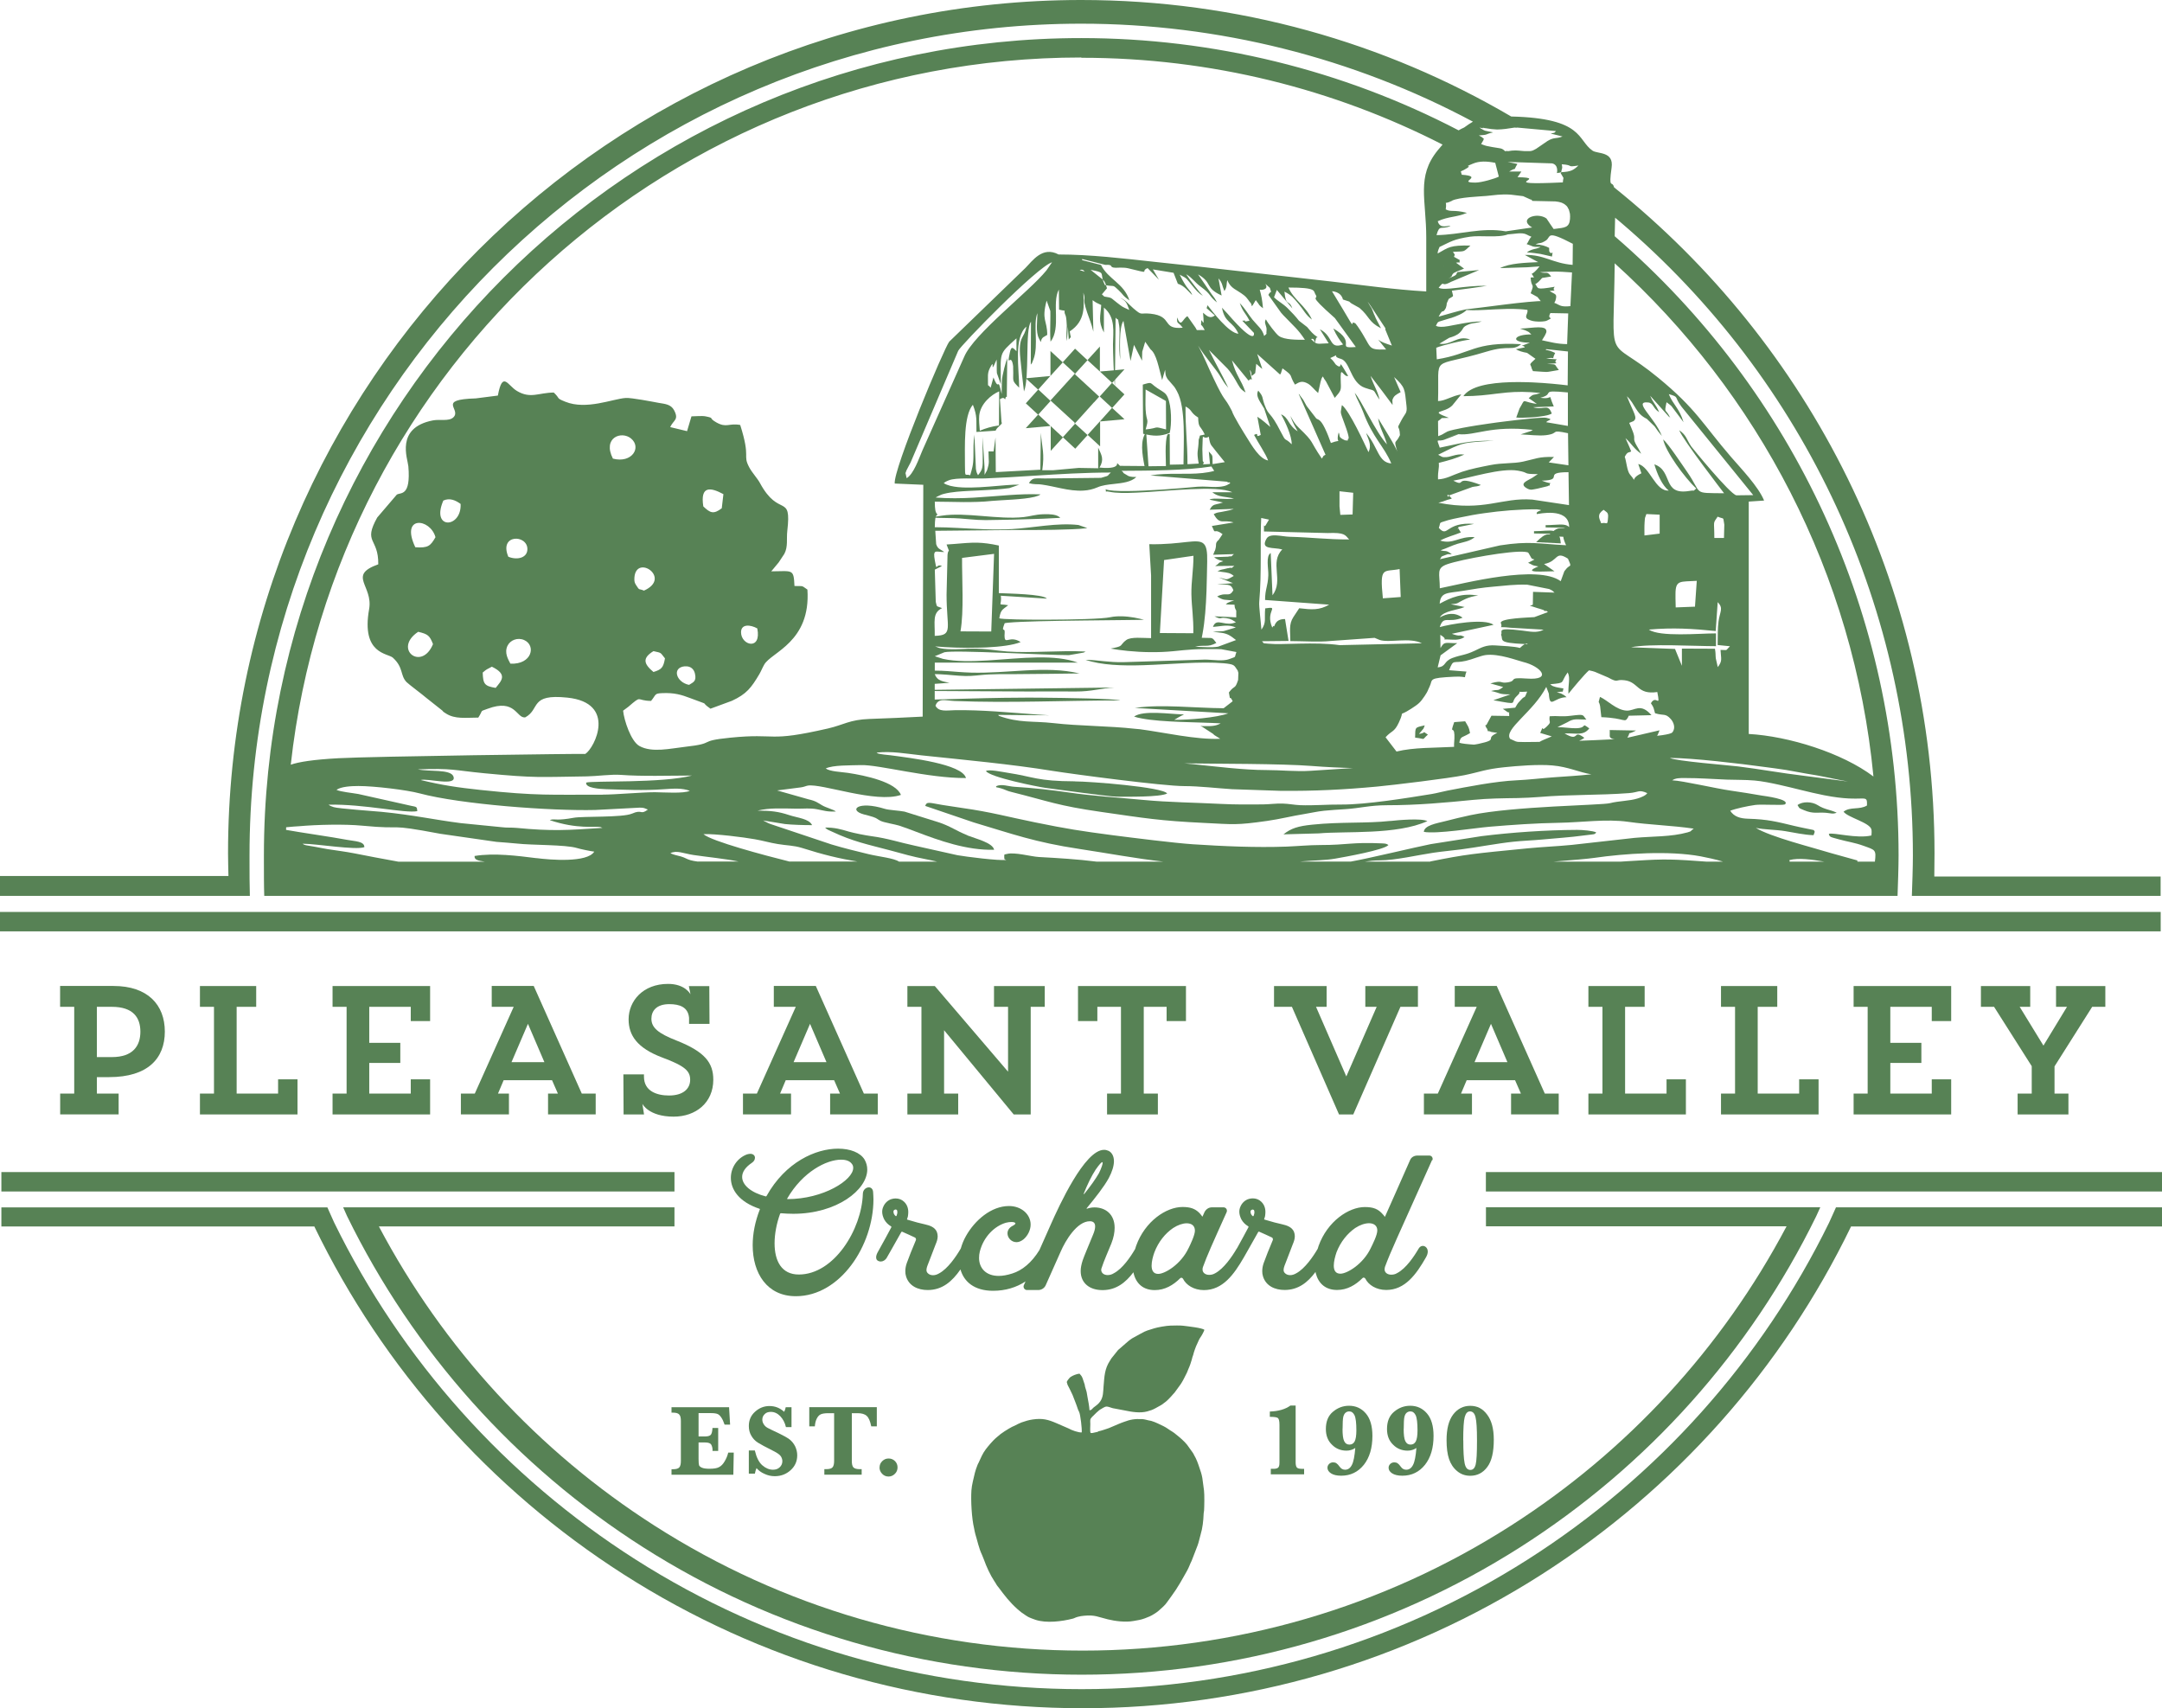 <?xml version="1.0" encoding="UTF-8"?> <svg xmlns="http://www.w3.org/2000/svg" id="Layer_2" data-name="Layer 2" viewBox="0 0 314.01 248.1"><g id="Layer_1-2" data-name="Layer 1"><rect y="132.45" width="313.82" height="2.82" style="fill: #578255;"></rect><g><path d="m101.46,209.5v2.41c0,.46.03.77.07.9.06.15.21.27.43.36.24.1.59.15,1.07.15.64,0,1.11-.07,1.41-.24.31-.16.58-.44.81-.84.24-.4.41-.82.52-1.27h.8l-.06,3.22h-8.98v-.8h.19c.49,0,.8-.09.95-.28.15-.18.22-.49.22-.92v-5.82c0-.44-.07-.76-.24-.93-.15-.18-.46-.27-.93-.27h-.19v-.79h8.36l.15,2.53h-.8c-.15-.44-.31-.8-.49-1.05-.18-.27-.36-.43-.55-.5-.18-.07-.47-.12-.9-.12h-1.84v3.39h.92c.43,0,.73-.09.86-.25.13-.16.22-.49.24-.98h.83v3.33h-.83c.01-.06.01-.1.01-.13,0-.28-.06-.53-.18-.76s-.41-.34-.9-.34h-.95Z" style="fill: #578255;"></path><path d="m108.76,214.02v-3.36h.87c.24,1.01.59,1.72,1.08,2.15.49.43,1.01.65,1.56.65.41,0,.74-.12.99-.37s.37-.53.37-.87c0-.24-.07-.47-.22-.71-.16-.24-.53-.5-1.11-.79-1.11-.55-1.85-.96-2.25-1.21-.39-.25-.7-.59-.93-.99-.24-.4-.36-.87-.36-1.41,0-.84.3-1.53.9-2.07.61-.55,1.3-.83,2.1-.83s1.54.28,2.12.84c.1-.15.18-.37.24-.67h.84v2.89h-.81c-.15-.64-.43-1.17-.83-1.59-.4-.41-.86-.62-1.36-.62-.39,0-.68.1-.9.33-.22.21-.34.47-.34.79,0,.25.07.47.22.7.13.21.33.39.58.52.25.13.77.39,1.57.76.71.34,1.24.64,1.59.9.34.27.61.61.81,1.01.19.4.3.84.3,1.3,0,.87-.33,1.59-.96,2.16-.64.58-1.41.87-2.3.87-.5,0-.99-.1-1.48-.33-.49-.21-.87-.49-1.17-.84-.1.22-.19.49-.24.8h-.87Z" style="fill: #578255;"></path><path d="m121.13,205.25h-.83c-.49,0-.86.06-1.08.16-.24.1-.43.31-.59.62-.16.31-.25.7-.28,1.13h-.81v-2.79h9.81v2.79h-.81c-.15-.76-.37-1.26-.65-1.51-.28-.27-.73-.4-1.33-.4h-.84v6.93c0,.44.07.76.22.93.16.18.47.27.96.27h.25v.8h-5.42v-.8h.24c.49,0,.81-.09.96-.28.15-.18.22-.49.22-.92v-6.93Z" style="fill: #578255;"></path><path d="m127.75,213.13c0-.36.13-.67.39-.92s.55-.38.92-.38.68.13.93.38.37.56.37.92-.13.68-.39.93c-.25.25-.56.39-.92.39s-.67-.13-.92-.39-.39-.56-.39-.93Z" style="fill: #578255;"></path></g><g><path d="m184.57,214.13v-.8h.37c.3,0,.52-.04.67-.15.15-.1.22-.36.22-.73v-5.5c0-.52-.07-.84-.21-.98-.13-.13-.53-.19-1.19-.19v-.77c1.26-.04,2.27-.34,2.99-.87h.76v8.27c0,.33.06.56.16.71.1.13.34.21.71.21h.36v.8h-4.84Z" style="fill: #578255;"></path><path d="m196.83,210.31c-.19.13-.39.22-.59.28-.22.07-.44.1-.68.1-.81,0-1.53-.28-2.1-.86-.59-.56-.89-1.32-.89-2.28,0-1.11.34-1.94,1.04-2.52.7-.58,1.47-.86,2.33-.86.98,0,1.79.37,2.43,1.11.64.74.96,1.84.96,3.27,0,1.73-.41,3.14-1.24,4.19-.84,1.05-1.94,1.59-3.29,1.59-.65,0-1.14-.12-1.48-.34-.34-.22-.52-.49-.52-.82,0-.22.09-.4.25-.56.16-.15.36-.22.58-.22.19,0,.34.04.47.13.13.09.3.25.47.5.21.3.47.44.79.44.43,0,.76-.24.99-.7.24-.46.4-1.29.49-2.47h0Zm-1.84-2.79c0,.84.07,1.45.24,1.79.16.34.41.5.76.5s.59-.15.76-.46c.16-.31.25-.84.25-1.61,0-1.08-.09-1.82-.27-2.19-.18-.37-.43-.56-.77-.56-.19,0-.37.06-.53.19-.16.13-.28.36-.34.64-.06.28-.09.86-.09,1.7Z" style="fill: #578255;"></path><path d="m205.71,210.31c-.19.13-.39.22-.59.28-.22.07-.44.1-.68.1-.81,0-1.53-.28-2.1-.86-.59-.56-.89-1.32-.89-2.28,0-1.11.34-1.94,1.04-2.52.7-.58,1.47-.86,2.33-.86.98,0,1.79.37,2.43,1.11.64.74.96,1.84.96,3.27,0,1.73-.41,3.14-1.24,4.19-.84,1.05-1.94,1.59-3.29,1.59-.65,0-1.14-.12-1.48-.34-.34-.22-.52-.49-.52-.82,0-.22.09-.4.25-.56.16-.15.36-.22.58-.22.19,0,.34.04.47.13.13.09.3.25.47.5.21.3.47.44.79.44.43,0,.76-.24.99-.7.24-.46.4-1.29.49-2.47h0Zm-1.84-2.79c0,.84.07,1.45.24,1.79s.41.5.76.5.59-.15.76-.46c.16-.31.25-.84.25-1.61,0-1.08-.09-1.82-.27-2.19-.18-.37-.43-.56-.77-.56-.19,0-.37.06-.53.19-.16.13-.28.36-.34.64-.06.28-.09.86-.09,1.7Z" style="fill: #578255;"></path><path d="m210.1,209.17c0-1.63.31-2.87.95-3.72.64-.84,1.47-1.27,2.49-1.27s1.81.41,2.44,1.26c.65.84.98,2.06.98,3.66,0,1.81-.31,3.13-.95,3.97-.62.84-1.45,1.27-2.47,1.27-.73,0-1.36-.22-1.91-.68-.55-.46-.93-1.04-1.17-1.75-.24-.71-.36-1.63-.36-2.74h0Zm2.43.01c0,1.56.06,2.67.19,3.32.13.67.41.99.84.99.39,0,.64-.27.77-.8.13-.52.19-1.67.19-3.45s-.07-2.82-.21-3.39c-.13-.58-.41-.86-.81-.86-.36,0-.61.27-.76.81s-.22,1.67-.22,3.38Z" style="fill: #578255;"></path></g><path d="m157.54,201.09l-.3-.9c-.14-.37-.24-.43-.45-.68-.39.02-1.04.29-1.3.48-.16.12-.28.3-.41.46-.25.33-.08.35-.03.67.04.05.67,1.32.73,1.48.25.67.55,1.36.77,2.06.07.22.1.21.18.39.2.42.44,2.55.38,2.99-.44.05-1.51-.33-1.9-.57l-1.77-.77c-1.23-.53-2.02-.74-3.44-.54-.56.08-1.1.24-1.63.43-.33.12-.7.32-1.01.48-.11.06-.24.1-.36.16-.59.31-1.63.95-2.13,1.43-.1.1-.18.15-.28.24-.41.36-1.09,1.16-1.42,1.6-.46.6-.74,1.31-1.05,1.97-.06.12-.12.21-.16.34-.14.37-.28.73-.37,1.11-.17.76-.45,1.75-.5,2.54-.1,1.48.04,4.08.39,5.52.06.25.09.56.17.8.31,1,.52,2.1.98,3.05l.29.72c.33.94.92,2.23,1.47,3.05.07.11.13.2.2.31.08.12.11.19.19.32.06.1.15.19.22.28.93,1.24,1.58,2.12,2.82,3.24.3.27.79.64,1.15.86.13.08.19.12.32.2.17.11.89.38,1.11.45,1.58.52,3.81.24,5.41-.17.28-.07.33-.16.75-.27.32-.08.53-.12.88-.15,1.61-.16,2.06.19,3.46.52,1.03.25,2.55.46,3.73.24.59-.11,1.02-.15,1.64-.38.54-.2.91-.35,1.4-.67.23-.15.39-.24.58-.41.43-.39.96-.81,1.27-1.29l.63-.87c.89-1.19,1.58-2.47,2.3-3.75.24-.43.4-.94.63-1.38l.85-2.2c.19-.49.29-1.06.44-1.57.3-.99.41-2.02.45-3.08,0-.2.05-.22.06-.42.04-.59.07-2.34-.01-2.95l-.24-1.79c-.11-.63-.25-.98-.44-1.55-.21-.64-.42-1.22-.76-1.79-.07-.13-.09-.21-.18-.33l-.84-1.17c-.44-.54-1.01-1.03-1.57-1.47-.2-.16-.37-.32-.59-.44-.47-.27-.76-.54-1.27-.79-.54-.26-1.16-.58-1.77-.76-.15-.04-.29-.05-.45-.09-.23-.06-.61-.16-.86-.17-1.11-.05-1.71.05-2.67.41-.25.1-.52.18-.75.29l-1.41.6c-.25.1-.52.17-.77.26-.13.05-.69.21-.79.22-.07.08.02.02-.13.08l-.41.09c-.1.02-.49.14-.58.03-.09-.21-.03-.96-.03-1.26-.01-.55-.08-.7.24-1.02.3-.3,1-1.03,1.37-1.19.08-.03.15-.12.53-.29.37-.16.88.19,1.37.24l1.53.29c.98.21,2.23.41,3.23.13.53-.15.74-.21,1.25-.49l.59-.33c.26-.12.3-.2.52-.34.45-.28,1.03-.91,1.37-1.31.23-.27.24-.22.48-.59l.05-.07s.03-.05.05-.07l.51-.7c.07-.11.1-.14.17-.26.33-.53.54-1.04.77-1.46.1-.18.15-.43.25-.62.15-.3.37-.96.46-1.29.03-.09.06-.26.09-.35.03-.11.08-.19.11-.31.08-.39.42-1.33.58-1.62.1-.18.28-.69.44-.89.17-.22.55-.91.61-1.14-.31-.3-2.4-.51-3.07-.6-.49-.06-1.34-.03-1.85-.02-.57.01-1.89.24-2.38.4-.83.27-1.15.3-2.01.8l-1.2.66c-.2.12-.34.26-.52.38l-1.5,1.3-1.01,1.26c-.06.14-.1.18-.18.3-.77,1.19-.8,2.23-.92,3.68-.07.86-.03,1.58-.5,2.25-.28.4-.64.62-.97.88-.18.15-.27.39-.58.38,0-.39-.21-1.55-.29-1.93-.07-.31-.08-.63-.18-.92-.06-.19-.24-.74-.22-.88Z" style="fill: #578255;"></path><g><path d="m8.74,146.23h2.04v12.6h-2.04v3.02h8.49v-3.02h-3.16v-2.39h1.78c5.62,0,8.09-2.71,8.09-6.61s-2.49-6.63-7.46-6.63h-7.75v3.02h0Zm7.51,0c3.1,0,4.14,1.57,4.14,3.61s-1.06,3.69-4.14,3.69h-2.18v-7.3h2.18Z" style="fill: #578255; fill-rule: evenodd;"></path><polygon points="43.21 161.86 43.21 156.76 40.39 156.76 40.39 158.83 34.37 158.83 34.37 146.23 37.21 146.23 37.21 143.21 29.04 143.21 29.04 146.23 31.08 146.23 31.08 158.83 29.04 158.83 29.04 161.86 43.21 161.86" style="fill: #578255; fill-rule: evenodd;"></polygon><polygon points="62.47 148.3 62.47 143.21 48.3 143.21 48.3 146.23 50.34 146.23 50.34 158.83 48.3 158.83 48.3 161.86 62.47 161.86 62.47 156.76 59.66 156.76 59.66 158.83 53.63 158.83 53.63 154.38 58.14 154.38 58.14 151.46 53.63 151.46 53.63 146.23 59.66 146.23 59.66 148.3 62.47 148.3" style="fill: #578255; fill-rule: evenodd;"></polygon><path d="m71.43,146.23h3.18l-5.65,12.6h-2.02v3.02h6.98v-3.02h-1.59l.82-1.94h7.03l.85,1.94h-1.43v3.02h6.92v-3.02h-2.02l-6.98-15.63h-6.1v3.02h0Zm5.25,2.47l2.39,5.57h-4.78l2.39-5.57Z" style="fill: #578255; fill-rule: evenodd;"></path><path d="m90.54,156.02l.03,5.84h2.97l-.24-1.54s.9,1.86,4.54,1.86c3.24,0,5.76-2.04,5.76-5.36,0-2.44-1.19-4.06-5.36-5.7-2.63-1.03-3.63-1.86-3.63-3.16,0-1.14.74-2.12,2.6-2.12,1.49,0,2.73.42,2.87,1.99v.88h2.97l-.03-5.49h-2.97l.24,1.19c-.08-.13-.85-1.51-3.26-1.51-3.66,0-5.73,2.49-5.73,5.15,0,2.33,1.25,4.17,4.88,5.54,3.37,1.25,4.06,1.99,4.06,3.24s-.95,2.28-3.08,2.28c-1.72,0-3.63-.61-3.63-2.73v-.34h-2.97Z" style="fill: #578255; fill-rule: evenodd;"></path><path d="m112.4,146.23h3.18l-5.65,12.6h-2.02v3.02h6.98v-3.02h-1.59l.82-1.94h7.03l.85,1.94h-1.43v3.02h6.92v-3.02h-2.02l-6.98-15.63h-6.1v3.02h0Zm5.25,2.47l2.39,5.57h-4.78l2.39-5.57Z" style="fill: #578255; fill-rule: evenodd;"></path><polygon points="144.37 146.23 146.41 146.23 146.41 155.65 135.77 143.21 131.79 143.21 131.79 146.23 133.83 146.23 133.83 158.83 131.79 158.83 131.79 161.86 139.17 161.86 139.17 158.83 137.12 158.83 137.12 149.63 147.23 161.86 149.7 161.86 149.7 146.23 151.74 146.23 151.74 143.21 144.37 143.21 144.37 146.23" style="fill: #578255; fill-rule: evenodd;"></polygon><polygon points="160.79 161.86 168.17 161.86 168.17 158.83 166.12 158.83 166.12 146.23 169.44 146.23 169.44 148.3 172.25 148.3 172.25 143.21 156.57 143.21 156.57 148.3 159.38 148.3 159.38 146.23 162.81 146.23 162.81 158.83 160.79 158.83 160.79 161.86" style="fill: #578255; fill-rule: evenodd;"></polygon><polygon points="198.3 146.23 199.95 146.23 195.54 156.34 191.14 146.23 192.68 146.23 192.68 143.21 185.04 143.21 185.04 146.23 187.64 146.23 194.48 161.86 196.55 161.86 203.4 146.23 205.94 146.23 205.94 143.21 198.3 143.21 198.3 146.23" style="fill: #578255; fill-rule: evenodd;"></polygon><path d="m211.3,146.23h3.18l-5.65,12.6h-2.02v3.02h6.98v-3.02h-1.59l.82-1.94h7.03l.85,1.94h-1.43v3.02h6.92v-3.02h-2.02l-6.98-15.63h-6.1v3.02h0Zm5.25,2.47l2.39,5.57h-4.78l2.39-5.57Z" style="fill: #578255; fill-rule: evenodd;"></path><polygon points="244.86 161.86 244.86 156.76 242.05 156.76 242.05 158.83 236.03 158.83 236.03 146.23 238.87 146.23 238.87 143.21 230.7 143.21 230.7 146.23 232.74 146.23 232.74 158.83 230.7 158.83 230.7 161.86 244.86 161.86" style="fill: #578255; fill-rule: evenodd;"></polygon><polygon points="264.13 161.86 264.13 156.76 261.31 156.76 261.31 158.83 255.29 158.83 255.29 146.23 258.13 146.23 258.13 143.21 249.96 143.21 249.96 146.23 252 146.23 252 158.83 249.96 158.83 249.96 161.86 264.13 161.86" style="fill: #578255; fill-rule: evenodd;"></polygon><polygon points="283.39 148.3 283.39 143.21 269.22 143.21 269.22 146.23 271.26 146.23 271.26 158.83 269.22 158.83 269.22 161.86 283.39 161.86 283.39 156.76 280.57 156.76 280.57 158.83 274.55 158.83 274.55 154.38 279.06 154.38 279.06 151.46 274.55 151.46 274.55 146.23 280.57 146.23 280.57 148.3 283.39 148.3" style="fill: #578255; fill-rule: evenodd;"></polygon><polygon points="294.87 143.21 287.71 143.21 287.71 146.23 289.62 146.23 295.09 154.85 295.09 158.83 293.04 158.83 293.04 161.86 300.42 161.86 300.42 158.83 298.4 158.83 298.4 154.88 303.87 146.23 305.78 146.23 305.78 143.21 298.62 143.21 298.62 146.23 300.21 146.23 296.79 151.86 293.34 146.23 294.87 146.23 294.87 143.21" style="fill: #578255; fill-rule: evenodd;"></polygon></g><g><path d="m115.59,188.26c6.45,0,11.27-7.36,11.27-14.07,0-.37-.03-.72-.05-1.07-.03-.45-.32-.67-.61-.67-.43,0-.88.37-.88.96-.16,5.12-4.16,11.7-9.3,11.7-2.51,0-3.52-1.97-3.52-4.53,0-1.36.29-2.88.8-4.29.03-.05.08-.08.13-.08.61.05,1.2.08,1.79.08,6.34,0,10.74-3.49,10.74-6.42,0-.51-.13-1.01-.4-1.47-.61-.99-2.05-1.57-3.84-1.57-3.22,0-7.62,1.92-10.39,6.88-.03.03-.08.08-.13.05-2.08-.53-3.41-1.63-3.41-2.82,0-.69.43-1.39,1.41-2.05.32-.21.45-.48.45-.75,0-.29-.24-.56-.67-.56-.13,0-.29.03-.48.08-1.39.51-2.35,1.89-2.35,3.41,0,1.68,1.15,3.49,4.18,4.5.03,0,.05.05.03.08-.69,1.76-1.04,3.54-1.04,5.2,0,4.08,2.08,7.41,6.26,7.41h0Zm-1.23-14.1s-.05-.05-.03-.08c2.27-3.92,5.73-5.65,7.83-5.65.72,0,1.25.19,1.55.59.16.19.21.37.21.61,0,1.76-4.32,4.53-9.57,4.53Z" style="fill: #578255;"></path><path d="m208.04,168.52c.13-.32-.08-.69-.45-.69h-1.71c-.45,0-.88.21-1.07.64-1.6,3.65-2.77,6.24-3.65,8.23-.03,0-.05.03-.08-.03-.05-.11-.13-.19-.21-.27-.67-.8-1.39-1.09-2.64-1.09-2.35,0-5.44,2.08-6.72,5.65-.05.13-.08.26-.12.39,0,0,0,0,0,.01-.67,1.15-1.87,2.9-3.12,3.57-.32.19-.61.27-.88.27s-.51-.08-.67-.21c-.21-.16-.29-.32-.29-.56,0-.32.19-.75.43-1.36l.91-2.37c.16-.37.29-.75.29-1.15,0-.24-.05-.45-.13-.67-.32-.69-1.04-.91-1.73-1.07-.56-.11-1.52-.37-2.51-.67-.05,0-.11-.05-.08-.08.05-.16.11-.32.13-.43.03-.21.05-.43.05-.61,0-.59-.21-1.12-.61-1.49-.32-.32-.77-.48-1.23-.48-.19,0-.37.03-.56.08-.56.16-1.01.59-1.23,1.12-.11.24-.16.48-.16.75,0,.35.11.72.29,1.09.24.43.56.75.99,1.01.05.03.08.08.05.13-.38.7-.98,1.85-1.65,3.04-.02.03-.04.05-.06.08-.67,1.15-1.87,2.9-3.12,3.57-.32.19-.61.24-.88.24-.56,0-.96-.32-.96-.77,0-.11,0-.21.05-.35.64-1.76,1.28-3.17,3.44-7.97.16-.35-.08-.72-.45-.72h-1.68c-.48,0-.88.29-1.09.72-.11.24-.21.45-.27.61h-.05s-.19-.29-.43-.53c-.61-.61-1.31-.85-2.43-.85-2.37,0-5.46,2.08-6.74,5.65-.05.15-.09.3-.14.45-.67,1.15-1.83,2.86-3.09,3.52-.29.19-.61.27-.91.27-.51,0-.93-.29-.93-.77,0-.08.03-.21.08-.32.24-.8,1.09-2.74,1.39-3.49.35-.88.48-1.63.48-2.29,0-1.97-1.33-2.96-2.93-2.96-.4,0-.77.08-1.09.19-.05,0-.08-.03-.03-.08,1.25-1.52,2.5-3.09,3.2-4.37.48-.91.75-1.76.75-2.45s-.27-1.23-.75-1.49c-.24-.11-.45-.16-.69-.16-2.82,0-6.53,8.13-7.76,10.9-.58,1.31-1.12,2.53-1.62,3.65-1.13,1.84-2.52,2.97-3.95,3.41-.75.24-1.39.35-1.97.35-1.87,0-2.85-1.15-2.85-2.61,0-.32.03-.61.11-.93.56-2.19,2.16-3.7,3.78-4.18.29-.08.59-.11.83-.11.32,0,.56.08.56.21,0,.08-.11.19-.35.32-.56.27-.8.69-.8,1.12,0,.64.56,1.28,1.31,1.28.32,0,.67-.13,1.04-.43.59-.51,1.01-1.33,1.01-2.13,0-1.47-1.33-2.69-3.14-2.69-2.59,0-4.98,2.08-6.26,4.37-.33.58-.57,1.19-.74,1.79,0,.02-.02.03-.03.05-.67,1.15-1.87,2.9-3.12,3.57-.32.19-.61.27-.88.27s-.51-.08-.67-.21c-.21-.16-.29-.32-.29-.56,0-.32.19-.75.43-1.36l.91-2.37c.16-.37.29-.75.29-1.15,0-.24-.05-.45-.13-.67-.32-.69-1.04-.91-1.73-1.07-.56-.11-1.52-.37-2.51-.67-.05,0-.11-.05-.08-.08.05-.16.11-.32.13-.43.03-.21.05-.43.05-.61,0-.59-.21-1.12-.61-1.49-.32-.32-.77-.48-1.23-.48-.19,0-.37.03-.56.08-.56.16-1.01.59-1.23,1.12-.11.24-.16.48-.16.75,0,.35.11.72.29,1.09.24.43.56.75.99,1.01.05.03.08.08.05.13-.43.8-1.15,2.16-1.92,3.52-.21.35-.29.64-.29.85,0,.29.13.45.32.53.11.05.21.08.35.08.32,0,.67-.19.88-.56.21-.37,1.04-1.81,2.05-3.62.08-.16.13-.19.27-.11.43.19,1.33.59,1.76.8.11.05.16.16.16.29,0,.03,0,.08-.03.13-.59,1.39-.93,2.27-1.31,3.3-.13.37-.21.77-.21,1.17,0,.27.03.53.11.77.43,1.39,1.73,1.97,3.14,1.97,2.13,0,3.56-1.26,4.76-2.99.5,1.78,2.01,3.1,4.73,3.1,1.82,0,3.39-.49,4.72-1.36-.08.19-.17.38-.25.56-.13.32.11.69.45.69h1.65c.48,0,.91-.29,1.09-.72.75-1.68,1.49-3.36,2.16-4.85.69-1.6,2.37-4.42,4.24-4.42.43,0,.77.19.77.75,0,.29-.08.67-.29,1.17-.8,1.95-1.31,3.14-1.52,3.76-.19.59-.29,1.09-.29,1.55,0,1.81,1.36,2.77,3.14,2.77h.11c1.91-.02,3.28-1.09,4.41-2.59.01.06.02.13.04.19.37,1.49,1.41,2.4,3.06,2.4,1.47,0,2.69-.72,3.7-1.73.13-.13.32-.05.4.08.45.91,1.57,1.65,3.04,1.65,2.74,0,4.37-2.29,5.78-4.72,0,0,0,0,0,0,.21-.38,1.04-1.81,2.05-3.62.08-.16.13-.19.27-.11.43.19,1.33.59,1.76.8.11.05.16.16.16.29,0,.03,0,.08-.03.13-.59,1.39-.93,2.27-1.31,3.3-.13.37-.21.77-.21,1.17,0,.27.03.53.11.77.43,1.39,1.73,1.97,3.14,1.97,1.97,0,3.35-1.08,4.49-2.62.01.07.02.15.04.22.4,1.49,1.44,2.4,3.09,2.4,1.47,0,2.69-.72,3.7-1.73.13-.13.32-.05.4.08.45.91,1.57,1.65,3.04,1.65,2.74,0,4.37-2.29,5.76-4.72.19-.32.27-.61.27-.85,0-.51-.35-.83-.72-.83-.21,0-.43.11-.59.37-.67,1.15-1.84,2.9-3.12,3.57-.29.19-.61.24-.88.24-.56,0-.96-.32-.96-.77,0-.11.03-.21.05-.35.93-2.48,1.47-3.52,6.85-15.54Zm-77.74,7.78c-.03.08-.05.16-.08.27-.03.05-.08.08-.13.05-.11-.08-.19-.19-.24-.29-.05-.08-.08-.21-.08-.32v-.13c.05-.11.16-.19.24-.21h.08c.05,0,.11.03.16.05.05.05.08.16.08.32,0,.08,0,.16-.03.27Zm27.1-2.93c.51-1.28,1.12-2.56,1.73-3.49.56-.8.85-1.09.96-1.09.21,0-.19,1.04-.48,1.6-.48.85-1.25,1.92-2.13,3.01-.05.05-.11.03-.08-.03Zm15.22,7.92c-1.09,2.32-3.41,3.73-4.4,3.73-.72,0-.96-.53-.96-1.2,0-.61.19-1.33.4-1.92.59-1.55,1.57-2.75,2.72-3.54.69-.45,1.41-.69,1.97-.69.72,0,1.2.35,1.2,1.07,0,.64-.64,1.97-.93,2.56Zm9.54-4.98c-.03.08-.05.16-.08.27-.03.05-.08.08-.13.05-.11-.08-.19-.19-.24-.29-.05-.08-.08-.21-.08-.32v-.13c.05-.11.16-.19.24-.21h.08c.05,0,.11.03.16.05.05.05.08.16.08.32,0,.08,0,.16-.03.27Zm16.92,4.98c-1.09,2.29-3.41,3.7-4.4,3.7-.72,0-.96-.51-.96-1.17,0-.61.19-1.33.4-1.95.59-1.52,1.57-2.72,2.72-3.52.69-.45,1.41-.69,2-.69.69,0,1.2.35,1.2,1.04s-.67,2-.96,2.59Z" style="fill: #578255;"></path></g><path d="m222.8,77.15v.33l2.92.05c-1.1.27-1-.37-2.61,1.21l3.58.18c-.21-2.48-1.42-1.77-3.89-1.77Z" style="fill: #578255;"></path><polygon points="139.19 76.15 139.19 76.15 139.18 76.15 139.18 76.15 139.19 76.15" style="fill: #578255;"></polygon><path d="m140.97,75.43c.71.06,1.42.11,2.19.11,2.32-.02,5.48-.09,8.28-.2.91-.04,1.78-.08,2.56-.13-.24-.25-.58-.38-.97-.45-.14-.03-.29-.04-.44-.05-.12,0-.23-.02-.35-.03-.25,0-.51,0-.77.01-1.14.04-1.86.31-2.79.41-3.72.4-8.38-.75-11.92-.2-.62.1-1.13.18-1.58.25.64.05,1.44.09,2.47.09,1.28,0,2.31.1,3.32.19Z" style="fill: #578255;"></path><path d="m168.13,56.4c-1.23-.83-.69-.97-2.15-.54l.05,7.14c1.52.36,2.47.41,3.86-.12.3-1.27.28-3.84-.28-5.14-.3-.71-.67-.8-1.48-1.34Zm-1.74,5.98c.52-1.78.12-.93,0-2.9-.05-.9,0-1.99,0-2.91l2.95,1.67.02,4.13c-2.01-.53-.9-.2-2.96,0Z" style="fill: #578255;"></path><path d="m237.62,106.1l-3.83-.07c0,.09,0,.12.01.17v.6c0,.2-.16.69,2.14.71l-1.7.82,4.81.08-.18-.93c1.61-.08,1.66-.09,2.16-1.41l-4.67,1.08c.69-1.19-.39-.21,1.25-1.04Z" style="fill: #578255;"></path><path d="m236.48,104.13s.04-.13.08-.18l3.3-.08c-1.6-1.84-2.41-.62-3.59-.66-1.51-.06-2.81-1.53-3.89-1.99-.3,1.24-.19.33.02,1.33l.18,1.61c3.59.13,3.33.95,3.9-.02Z" style="fill: #578255;"></path><path d="m223.71,43.85l-.53.14c-.31.19-.62.59-.71.67,1.15.07,1.79.35,2.69.51l.75-1.5c.31-1.08-.02-.85-.85-1.41,1.46-.15.18.09.75-.61-2.89.49-2.31.24-2.83-.39.23-.09.59-.38,1.15-1.08l-1.82.13c.08,1.64.64.67,0,2.28l.99.55.58.72c-.06.01-.15-.06-.17,0Z" style="fill: #578255;"></path><path d="m206.09,106.6l.61-.72c.04-.06.1-.12.13-.26.03-.14.07-.18.11-.27-1.49.33-1.37.22-1.41,1.78,1.7.19.85.45,1.86-.44-1.02-.62-.01-.29-1.3-.09Z" style="fill: #578255;"></path><polygon points="152.58 54.59 154.36 52.63 156.12 54.25 156.07 54.31 156.07 54.3 156.07 54.31 152.59 58.14 152.59 58.15 152.58 58.15 152.57 58.16 152.58 58.17 152.59 58.16 152.59 58.18 156.07 61.37 156.07 61.56 156.15 61.46 156.16 61.46 156.16 61.45 157.02 60.51 158.89 58.43 158.9 58.44 159.63 57.63 159.63 57.61 159.64 57.62 159.65 57.61 159.64 57.59 159.63 57.6 159.63 57.59 156.16 54.39 156.16 54.27 157.95 52.31 159.73 53.94 159.73 53.94 159.75 53.95 159.75 53.95 159.75 50.33 157.94 52.31 156.14 50.64 154.35 52.62 152.57 50.98 152.57 54.6 152.58 54.58 152.58 54.59" style="fill: #578255;"></polygon><polygon points="152.57 61.87 152.56 61.86 152.56 61.86 152.56 61.86 150.8 60.21 152.56 58.26 152.56 58.23 152.56 58.21 150.8 56.57 152.55 54.61 148.98 54.94 150.78 56.59 148.99 58.58 150.77 60.22 148.98 62.19 152.57 61.87" style="fill: #578255;"></polygon><polygon points="159.73 61.22 157.95 63.18 156.15 61.53 154.36 63.51 152.61 61.89 152.61 65.48 154.39 63.52 156.17 65.17 157.98 63.17 159.78 64.83 159.78 61.21 163.32 60.89 161.53 59.25 163.31 57.28 161.52 55.62 163.32 53.64 159.75 53.96 161.51 55.6 159.75 57.56 159.75 57.58 159.75 57.61 161.51 59.24 159.75 61.21 159.75 61.21 159.75 61.21 159.73 61.23 159.73 61.22" style="fill: #578255;"></polygon><path d="m140.52,121.32c-1.61-.63-2.54-1.37-4.28-1.92l-4.86-1.52c-.8-.16-2.27-.22-2.85-.4-3.95-1.23-5.34.19-3.07.8.49.13.92.23,1.34.37.65.22.62.34,1.07.56.55.27,2.04.49,2.72.7.79.25,1.66.59,2.48.9,3.38,1.28,7.33,2.71,11.32,2.61-.22-1.03-2.62-1.59-3.87-2.08Z" style="fill: #578255;"></path><path d="m156.13,113.48c-5.55-.02-5.96-.66-9.76-1.24-.74-.11-2.78-.55-3.17-.25.61.91,7.46,2.27,8.64,2.44,1.45.2,9.39,1.28,10.31,1.28,1.49,0,6.29.09,7.37-.46-.58-.94-11.25-1.76-13.39-1.76Z" style="fill: #578255;"></path><path d="m201.92,119.23c-3.41.38-7.13.11-11.31.54-2.1.21-3.11.54-4.2,1.41l5.12-.14c3.92-.35,11.32.25,15.78-1.78-.85-.45-4.24-.15-5.38-.02Z" style="fill: #578255;"></path><path d="m263.99,116.93c-.82-.51-2.18-.57-2.92,0,.35.53.13.4.97.75,1.34.56,1.91.27,3.18.37.6.05,1.02.23,1.54-.02-1.04-.48-1.68-.42-2.78-1.1Z" style="fill: #578255;"></path><path d="m55.01,178.12h42.95v-2.77h-48.12c.02.05.05.11.07.16.23.53.46,1.04.5,1.12,9.62,19.67,24.49,36.3,43,48.09,19.01,12.11,41.04,18.51,63.69,18.51s44.66-6.4,63.67-18.5c18.51-11.78,33.38-28.4,43.01-48.07.04-.09.31-.69.6-1.32h-48.56v2.77h43.66c-9.35,17.68-23.12,32.66-40.05,43.48-18.55,11.87-40.06,18.14-62.18,18.14s-43.63-6.27-62.18-18.14c-16.93-10.82-30.7-25.8-40.05-43.48Z" style="fill: #578255;"></path><rect x="215.81" y="170.23" width="98.2" height="2.82" style="fill: #578255;"></rect><rect x=".2" y="170.23" width="97.76" height="2.82" style="fill: #578255;"></rect><path d="m314.01,175.35h-47.35c-.09.21-.2.44-.3.67-.33.73-.67,1.49-.71,1.57-9.8,20.01-24.93,36.92-43.76,48.91-19.34,12.32-41.75,18.83-64.79,18.83s-45.46-6.51-64.81-18.84c-18.84-12-33.97-28.92-43.76-48.94-.03-.07-.28-.61-.53-1.18-.17-.38-.34-.76-.45-1.01H.2v2.77h45.5l-.04.02c10.01,20.65,25.53,38.11,44.9,50.5,19.9,12.73,42.96,19.45,66.69,19.45s46.79-6.73,66.69-19.45c19.37-12.39,34.9-29.85,44.9-50.5l-.04-.02h45.23v-2.77Z" style="fill: #578255;"></path><path d="m280.94,127.3c.02-.92.03-2.47.03-3.38,0-39.08-18.19-73.98-46.54-96.71-.28-1.1-.82.45-.36-2.87.34-2.4-2.02-1.95-2.77-2.46-2.24-1.54-1.24-4.71-11.81-4.96C201.15,6.17,179.81,0,157.04,0,88.71,0,33.12,55.59,33.12,123.93c0,.92.04,2.38.06,3.3H0v2.89h36.29c-.05-1.41-.05-3.51-.05-5.07v-.82c0-66.61,54.19-120.79,120.8-120.79,19.88,0,39.47,4.92,56.89,14.23-.38.22-.79.49-1.28.85-.28.12-.54.26-.8.41-16.83-8.77-35.69-13.4-54.81-13.4-65.46,0-118.71,53.25-118.71,118.71v.82c0,1.57,0,3.7.05,5.06h237.22c.06-1.53.15-4.28.15-5.88,0-34.6-15.02-67.33-41.23-89.93.02-.87.04-1.78.06-2.69.24.2.49.4.72.6,27.03,23.01,42.53,56.55,42.53,92.02,0,1.61-.09,4.32-.15,5.88h36.13v-2.82h-32.88Zm-48.03-53.26c.46.41.72.34.64,1.17-.11,1.27-.11.57-.99.79-.32-.78-.63-1.29.35-1.96Zm-2.11,23.32c.61.12.44.11.85.22l1.9.81c1.61.88.97.23,2.41.41,2.07.26,1.79,2.14,4.75,1.71.49,2.54-.17.26-.93,1.63.48.7.37.7.6,1.45,1.28.4,1.49-.05,2.3.86.39.44.74,1.3.2,1.93-.49.57-7.47.99-13.52,1.21.3-.13.56-.27.75-.43-1.79-1.34-.58.73-2.87-.64,1.73-.06,2.72.38,3.59-.73-1.31-.95-.14-.06-1.94-.02-.7.02-1.77-.16-2.68-.16l1.45-.72c.96-.59,1.38-.38,2.75-.38-.61-.67-.15-.82-2.22-.56-1.51.19-1.71-.02-3.12.08-.14,1.03.36.72-.43,1.5-.99.99-.27-.65-.94.92l1.68.5c-.98.41-1.48.61-1.78.8-1.74.03-2.94.03-3.15,0-.11-.02-.21-.05-.3-.07l-.82-.37c-.98-1.38,3.43-3.95,5.25-7.55l.37.98c.16,2.31.71.54,2.58.52-.41-.34-.19-.22-.81-.54-.08-.04-.5-.13-.61-.16,1.17-.27.75.17.97-.57-.27-.05-.87-.13-1.1-.2-.66-.21-.45-.13-.83-.41,2.4-.23,1.38-.15,2.54-1.72.43.82.04,1.71.11,3.1.47-.59,2.34-2.86,2.99-3.4Zm5.28-33.73c.92.83,1.19,1.52,2.29,2.27-.39-.83-1.09-1.68-1.02-2.22.06-.51-.26-1.18-.72-2.26l.61-.25c.66-.48.08-1.06-.95-3.62,1.22,1.13,1.27,2.52,2.89,3.28l1.13,1.09c.43.62.63.9,1.06,1.4-1.05-2.7-4.24-5.08-2.01-4.87.83.08.67.84,1.62,1.41-.57-1.3-.75-1.11-1.31-2.38l2.75,3.07c.03-.06.13.12.19.18-.72-1.55-.93-.53-.56-2.31l.51.38c.07.06.15.13.22.2l1.74,2.32c-.62-2.06-1.53-2.54-2.14-4.08,1.58.47.71.31,1.83,1.81l10.43,12.86-2.45.03c-.95-.19-6.48-6.98-6.55-7.09-.73-1.09-.66-1.6-1.75-2.37.49,1.35,6.51,9.15,6.52,9.16-4.7-.06-3.07.21-5.36-3.09-.76-1.09-2.75-4.11-3.49-4.73.33,1.75,3.14,5.58,4.8,7.13-.67.54.05.18-.97.35-4.05.68-2.34-2.92-5.11-3.86.42,1.42,1.12,3.05,2.09,3.81-1.96.14-2.73-3.47-4.43-3.86l.46,1.35c-1.85.85-.46,1.53-1.65.19-.44-.49-.53-1.96-.77-2.58.42-.84.6-.56.93-.79-.28-.77-.49-1.14-.83-1.94Zm2.78,12.26c.08-.94,0-.45.26-1.23l1.93.09v2.75s-2.21.27-2.21.27c0-.55-.02-1.34.02-1.87Zm10.37,17.97v-1.87c-2.47,0-8.16.55-9.75-.55,3.47-.31,6.36-.13,9.71.21l.29-4.2c.88.92.32,1.33.12,2.81-.14,1.01-.1,2.18-.13,3.42l1.79.18c-.73.71-.21.54-1.37.53.06,1.32.32,1.56-.4,2.5l-.29-1.29c-.06-.62.01-.58-.12-1.38l-4.8-.02v2.5s-1-2.45-1-2.45l-6.39-.24c2.73-.56,9.13-.16,12.36-.16Zm-5.88-6.9v-.69c0-2.09.7-1.75,3.09-1.91l-.26,3.75-2.8.11-.03-1.26Zm6.12-11.92c1.05.44.74-.08.97,1.16,0,.02-.05,1.76-.05,1.93h-1.4c0-2.56-.26-2.01.48-3.09Zm6.71,36.34c1.03.14,2.2.28,3.25.45.99.16,2.07.4,2.98.54,2.27.34,3.99.78,6,1.14l-6.29-.82c-3.58-.43-6.53-.99-9.71-1.38-1.1-.14-9.18-.78-9.87-1.23,3.27,0,10.29.84,13.64,1.3Zm-40.23-5.62c.35.84-.15.19.66.55,0,0,.81.12.86.13-1.99.91.4.92-2.74,1.6-.21.05-.42.07-.64.11-.89-.06-1.92-.15-2.14-.3.22-1,.38-.65,1.56-1.38-.19-.96-.24-.87-.71-1.71l-1.59.12c-.67,1.92-.03.46.03,1.84.03.8-.08,1.14-.05,1.75-2.84.16-5.82.06-8.36.68l-1.59-2.07c.9-1.01,1.25-.68,1.93-2.14,1.01-2.15-.39-.6,1.8-2.01,1.03-.67,1.29-.86,1.94-1.83.56-.85.4-.73.72-1.37.53-1.07-.35-1.26,3.65-1.45,2.11-.1,1.2.55,1.71-.74l-2.52-.2c.67-1.71.52-.92,2.43-1.36.97-.22,2.09-.73,2.86-.84,1.93-.26,4.69.82,5.45,1,2.59.62,4.38,2.7.53,2.41-2.87-.21-1.24.32-2.79.56-1.18.18-.57-.39-2.49.15l1.86.52c-.93.7-.61.26-1.76.58,1.49.3.98.49,2.82.49l-2.48.85c4.02.73,2.24.45,3.44-.64,1.02-.92-.68-.46,1.47-.61-.49,1.25-.23.43-.89,1.18-.5.57-.34.27-.85,1.15l-1.8.17c.08.06.35.22.42.28.37.31.48.25.51.2-.01.05-.03.18,0,.56l-2.58-.04-.58,1.06c-.33.79-.52-.19-.12.78Zm-70.97-1.93l7.39.06c-.2-.01-.4-.03-.6-.04-.36-.02-.73-.04-1.09-.07-3.97-.28-8.09-.7-12.04-.63-1.15.02-2.29.28-2.77-.65,0,0,0,0,0,0s0,0,0,0c.13-.41.35-.61.62-.72.12-.05.26-.08.4-.09,0,0,0,0,0,0,.48-.03,1.07.09,1.75.12,8.01.32,16.07-.08,24.08-.08-.88-.26-7.84-.37-11.49-.4-.83,0-1.49-.01-1.87-.01h0c-1.21,0-2.41.01-3.61.03-3.42.05-6.79.17-9.99.25h0v-1.24s0,0,0,0c4.49,0,8.96.07,13.45.07.05,0,.1,0,.15,0h0c2.27,0,4.53-.02,6.8,0,.04,0,.07,0,.11,0,2.21.02,3.62-.47,5.63-.58l-26.14.34h0v-.87s0,0,0,0l1.41-.1.74-.05c-.48-.1-.88-.17-1.21-.3-.23-.09-.42-.2-.59-.38-.04-.04-.07-.09-.1-.13-.03-.04-.06-.08-.09-.12-.06-.1-.11-.21-.16-.33.28,0,.54,0,.81.02,1.3.06,2.44.23,3.67.25.49,0,1-.01,1.53-.07.1-.01.19-.02.3-.03,1.12-.12,2.11-.16,3.12-.17.67,0,1.35,0,2.11,0,1.31,0,9.46-.09,9.5-.1-2.52-.6-5.16-.58-7.84-.44-2.61.14-5.26.39-7.88.32-1.39-.04-2.39-.15-3.43-.22-.59-.04-1.19-.07-1.88-.07h0s0-.58,0-.58v-.58s20.78,0,20.78,0c-1.67-.62-3.67-.78-5.8-.76-4.69.06-10,1.04-13.8.21l-1.18-.38h0s0,0,0,0l.7-.29.7-.29c1.54-.36,14.89.43,18.08.42l1.11-.19,1.07-.19s.05-.05.08-.07c.06-.03.12-.04.17-.08-.04,0-.07,0-.11,0-3.67-.18-7.8.25-11.28,0-1.71-.12-2.93-.44-5.2-.41-.35,0-.71.02-1.08.04-.81.04-1.63.07-2.43.02-.31-.02-.63-.05-.93-.11-.04,0-.08-.02-.13-.03-.02,0-.03,0-.05-.01-.04-.01-.08-.03-.11-.03l-.54-.21c1.64.15,4.11.25,6.49.18.3,0,.61-.02.91-.03,2.05-.1,3.93-.33,5.02-.78-1.49-.96-2.19.25-2.32-.6-.03-.17-.03-.42,0-.8.05-.82-.58.16,0-1.34.13-.03.34-.06.59-.08,1.79-.17,6.34-.26,10.68-.31,3.85-.05,7.54-.07,8.96-.1-.18-.05-.37-.1-.56-.15-1.1-.26-2.38-.43-3.53-.34-.27.02-.54.05-.79.11-1.15.25-5.46.35-9.35.36h0c-1.14,0-2.25,0-3.22-.02-.39,0-.76-.01-1.1-.02-1.37-.03-2.32-.09-2.46-.16.02-.16.05-.31.08-.43.13-.57.32-.79.62-1.02.16-.13.36-.26.59-.45-.16-.03-.29-.04-.41-.06-.11-.01-.2-.02-.28-.03-.02,0-.05,0-.07,0-.26-.02-.34-.02-.36-.09-.02-.08.07-.25.08-.68,0-.14,0-.31-.03-.52l6.68.42c-.52-.68-5.75-.73-6.97-.8v-6.91c-1.24-.27-2.17-.38-3.03-.41-.28,0-.56,0-.83,0-1.09.03-2.17.17-3.73.26.6,1.6.24.39.14,1.5l-.14,5.77c0,2.41.24,3.87.18,4.75-.07.93-.48,1.21-1.9,1.25h0c.04-2.08-.38-3.33,1.07-4.03-.37-.15-.55-.18-.66-.24-.14-.07-.15-.19-.26-.67l-.14-4.68h0s1.04-.52,1.04-.52c-.6-.28-.72.19-.81.14-.05-.03-.09-.24-.22-.92-.08-.44-.11-.74-.1-.94,0,0,0,0,0-.01,0-.04.02-.07.03-.1.01-.05.02-.1.04-.13.13-.22.47-.13.98-.09.13,0,.27.02.42.01-.24-.17-.44-.27-.59-.37-.26-.16-.44-.31-.59-.77,0-.02-.13-1.89-.13-1.94l11.11-.11h0c.26,0,.59,0,.99,0,2.64.01,7.9-.02,9.72-.25.09-.01.19-.02.26-.03l-.48-.17-.8-.28c-3.12-.36-6.62.42-9.67.59-2.72.15-5.29-.03-7.8-.16-1.14-.06-2.27-.11-3.4-.11h0c.03-1.17.05-1.66.41-1.84-.34-.25-.4-.8-.41-1.87h0c1.37,0,2.77.05,4.16.06,1.39,0,2.78-.02,4.13-.17.04,0,.08,0,.13-.01,1.22-.12,4.42-.17,6.07-.58.39-.1.7-.21.87-.36-1.52-.07-3.04,0-4.56.1-3.41.23-6.87.66-10.67.36,0,0,0,0,0,0h0c.07-.06.19-.12.25-.15l.52-.25c.15-.06.31-.11.49-.15.5-.13,1.11-.22,1.79-.29,2.23-.21,5.24-.19,7.65-.53l1.45-.5c-1.93-.08-6.63.73-9.42.29-.21-.03-.42-.07-.61-.12-.38-.1-.71-.23-.96-.4,0,0,0,0,0,0h0s.08-.05.12-.08c.11-.08.2-.14.38-.22.08-.04.17-.08.29-.12,1.08-.4,3.68-.19,5.31-.26,2.32-.09,4.66-.24,7.02-.39,3.68-.23,7.41-.46,11.16-.46,0,0,0,0,0,0h0c-.25.21-.31.31-.37.38-.09.12-.17.14-1.05.39l-8.18.09c-.38,0-.69-.02-.93-.02,0,0,0,0,0,0-.74,0-.97.09-1.37.69.39.12.66.15.95.16.28.01.58,0,1.01.07.87.12,1.8.35,2.75.54,1.07.22,2.16.39,3.24.32.68-.04,1.35-.19,2-.47.67-.3,1.52-.4,2.38-.49,1.25-.14,2.51-.27,3.27-1.01-.24,0-.81,0-1.14-.14l-.52-.31s-.1-.05-.15-.09c-.04-.03-.08-.06-.1-.12-.01-.04-.03-.06-.05-.09-.06-.07-.14-.08-.2-.15-.27.06-.37.09-.38.06.01.03.11,0,.38-.06,4.08-.02,9.38-.04,13.06-.63l.41.64c-.55.16-1.11.24-1.68.31-2.4.27-4.93-.09-7.6.35l11.13.91c.06.02.21.18.25.1.04-.07.14.03.21.09.01,0,.02.02.03.03h0s0,0,0,0l-.25.14-.25.14s-.11.04-.16.06c-.04.01-.07.03-.11.04-.07.02-.14.03-.21.05-.75.17-1.54.12-2.33.08-.49-.02-.97-.04-1.45,0-1.01.1-3.03.27-5.2.42-3.4.22-7.19.36-8.16-.05.04.13.05.21.05.26,0,.07-.01.09,0,.09,0,0,.04-.02.12-.03.03,0,.07,0,.11,0,.08,0,.18.02.33.05.87.19,2.25.2,3.87.12,4.76-.21,11.62-1.11,13.92-.06h0s0,0,0,0h-2.9c.36.3.72.45,1.1.55.15.04.3.07.45.09.5.09,1.03.13,1.6.28h0s0,0,0,0c-.59.09-1.26.06-1.86.03-.74-.03-1.39-.07-1.7.13l1.96.41c-.39.14-.7.19-.94.25-.42.09-.68.21-.99.8l3.49-.12c-.05.03-.11.05-.17.07-.04.01-.08.02-.11.03-.07.02-.2.07-.29.09l-.57.12-.34.07c-.15.03-.26.05-.36.07-.31.05-.44.06-.64.12-.11.04-.23.09-.42.18.45.84.79,1.02,1.21,1.06.42.03.91-.08,1.67.16h0s0,0,0,0l-1.36.22-1.79.29c.55,1.34.26.44,1.11.9.12.07.27.16.44.29l-.55.82c-.12.1-.2.19-.26.27-.19.25-.11.42-.16.75,0,0,0,.01,0,.02-.01.07-.04.23-.07.32,0,.02,0,.03-.01.04-.1.35-.04.13-.08.19-.02.03-.08.17-.23.58l2.9-.09h.11s0,0,0,0c-.22.18-.31.28-.35.33h0s-.13-.05-.52.04h-.05s-1.95.07-1.95.07c.07.06.12.1.15.12.13.11.08.07.51.27,0,0,.04.01.09.03.17.05.55.15.58.17-.54.17-.59.2-.64.26-.05.06-.1.15-.54.44l2.78-.03c-.1.08-.18.14-.23.19-.39.33.14-.08-.72.17-.06.02-.1.03-.15.04-.23.07-.55.16-.51.15,0,0,.14-.04.52-.15.04-.01.07-.02.1-.03,0,0,0,0,0,0,.03,0,.05-.02.07-.02,0,0,0,0,0,0,.02,0,.03-.01.03-.01,0,0,0,0,0,0,0,0,0,0,0,0,0,0-.02,0-.03,0,0,0-.01,0-.02,0-.03,0-.07.01-.12.03,0,0,0,0,0,0-.11.03-.27.06-.49.12-.08.02-.19.03-.26.05-.03,0-.06.02-.1.03-.03,0-.05.01-.08.02-.02,0-.05.01-.06.02l-.4.17c.96.18,1.52.13,2.05.45.11.06.21.14.32.24-.82.47-.96.53-1.26.46-.07-.02-.17-.05-.27-.08-.16-.05-.35-.1-.64-.16l2.05.82h0s0,0,0,0l-2.28.2c.16.01.32.01.46.02.29,0,.54,0,.76,0,.11,0,.21.01.31.03.38.06.63.25.81.79-.04.08-.08.12-.12.18-.55.83-.97.03-2.23.72.24.16.43.26.59.33.33.15.57.16,1.01.19.22.01.5.03.86.07-.09.03-.35.1-.48.14-.03.01-.07.02-.08.03-.58.25-.27.09-.66.39.04,0,.07,0,.1,0,1.14.08,1.2-.02,1.19.12,0,.01,0,.03,0,.05,0,.1,0,.28.16.59l.08.14v.98s-3.16-.15-3.16-.15c1.08.55.72.11,1.56.25.02,0,.04,0,.07,0,.87.17.37.06.93.27l.21.13.34.21s0,0,0,0h0c-.7.32-1.33.21-1.85.11-.08-.01-.15-.03-.22-.04-.57-.11-1.01-.12-1.26.61.21-.02.4-.04.59-.06,1.02-.12,1.78-.26,2.73.14h0s0,0,0,0l-1.77.53c-.55.06-.94.02-1.56.11.54.05.94.09,1.28.14.81.13,1.2.35,2.08,1.05h0s0,0,0,0l-2.6.96c-.95.17-2.14.04-3.19.02-.05,0-.1,0-.15,0,.51-.14.88-.15,1.21-.15.11,0,.22,0,.33,0,.43,0,.86-.05,1.54-.41-.33-.45-.45-.61-.64-.68-.02,0-.03-.02-.05-.02-.11-.03-.26-.03-.47-.03-.22,0-.53,0-.96-.02,0,0,0,0,0,0h0c.04-.18.07-.38.11-.57.35-1.87.5-4.06.58-6.23.05-1.47.07-2.93.1-4.27.03-1.43-.1-2.2-.51-2.59-.89-.85-3.1.16-7.9.07l.1,1.79.16,2.73v9.12h0c-1.13,0-2.95-.23-3.62.29-.66.5-.58.7-.92.88-.21.11-.56.2-1.33.35.78.14,1.62.25,2.48.34,2.14.21,4.45.25,6.6.04.14-.01.28-.03.41-.04.36-.04.73-.07,1.1-.11.92-.09,1.87-.15,3-.16.02,0,.03,0,.05,0,.33,0,.68,0,1.02,0,.07,0,.13,0,.2,0,.41,0,.82,0,1.21.02l2.19.41c-.12.34-.15.51-.18.61-.06.17-.14.14-.73.37-.15.06-.3.1-.46.14-.17.03-.34.06-.51.07-1.01.08-2.14-.15-3.08-.08l-11.4.36c-1.11.03-2.04-.06-2.9-.14-.91-.09-1.75-.2-2.65-.2,2.31.78,5.3.88,8.43.78,4.04-.13,8.31-.57,11.64-.28.38.03.65.07.87.11.5.09.66.22.84.48.09.12.18.28.32.47l.1.34-.04,1.03c-.48,1.45-.44.63-1.34,1.81.19,1.13.11.75.23.79.05.02.15.12.32.49l-.13.1-1.18.91h0s-.09,0-.13,0c-3.74-.02-8.99-.59-12.51-.07-.09.01-.19.02-.28.03l13.6.78s0,0,0,0h0c-1.71.65-5.81.96-7.84.95.1-.08.24-.15.32-.2.08-.05.21-.13.3-.18.39-.23.6-.32.73-.34-.02-.02-.03-.04-.05-.07-1.98-.04-5.77-.65-7.15.31.31.11.68.2,1.08.27,3.01.59,8.31.53,11.49.72-.1.06-.21.12-.32.16-.75.32-1.57.23-2.61.23.07.05.18.07.23.09l1.61,1.05s.03.03.05.05c.04.04.08.09.12.12l.87.54c-3.46.17-8.36-.96-11.69-1.39-.22-.03-.45-.04-.67-.06-3.83-.43-8.07-.39-11.91-.83-1.52-.17-2.75-.16-3.97-.25s-2.44-.27-3.92-.8h0s0,0,0,0Zm-5.25-22.8l4.65-.59-.41,11.28-4.47-.02c.52-2.9.21-7.55.23-10.66Zm-8.2-12.36c-.12.33-.03-.04,0,0,.03-.08.06-.18.12-.34.04-.11.57-1.08.6-1.15l6.92-16.23c.33-.76,11.45-12.18,13.63-12.86l-.82,1.19c-2.5,3.08-10.54,9.2-11.94,12.54l-6.07,13.6c-.51,1.19-1.28,3.45-2.29,4.03l-.15-.68c0-.08,0-.1,0-.11Zm22.26-26.57l.03,2.87c1.44.37.43-.24.97.92.08.17.15,1.17.15,1.39,0,.83-.13,1.38.02,2.26l.14-2.09.13,1.87c.43-.65.32.11.14-1.19h0c2.37-1.54,2.05-3.79,1.98-5.63.5,1.56-.48.18.99,4.12.18.49.33.99.46,1.56l-.11-4.58c.64.47.58.36,1.25.7-.08,1.6-.49,2.3.39,3.99v-3.62c1.75,1.45,1.33,3.62,1.32,5.36,0,.95.12,4.91.28,6.04l.1-9.93c.59.69.2-.42.52,1.16.17.82-.14,3.31.16,4.94-.02-1.23-.22-4.73.46-5.63l1.03,5.82.5-2.34,1.17,2.3c.02-.36,0-.98.03-1.31l.43-1.44.78,1.11c.86.65,1.19,2.67,1.68,4.45l.43-1.49c.1.74-.02.69.34,1.32l.97,1.12c.14.19.18.26.4.65,1.35,2.41.96,7.68.96,10.65l-1.98.04-.02-4.44c-.13.1-.47-.57-.58,1.81-.04.85.03,1.94.03,2.83l-2.53.03-.34-4.96c-.91,1.2-.58,3.19-.24,4.93l-3.56-.03c-1.16-1.13.95.64-2.98.25.72-1.2.3-1.81-.19-2.89v2.99s-2.83-.05-2.83-.05l-3.75.34h-1.54c.35-2.48-.02-3.16-.21-5.44l-.07,5.36-6.47.35-.04-5.03-.28,2.03h-.74c0,1.58.2,1.44-.22,2.76l-.35.63c.06-1.22-.27-4.78-.3-5.5,0,.94.02,1.86.03,2.8.02,1.69,0,1.9-.68,2.76-.14-.26-.23-.38-.31-.94l-.22-4.94c-.16,1.22-.13,1.94-.14,3.14-.01,1.35-.21,1.81-.47,2.75-.7-.29-.76.49-.76-1.39,0-2.89-.21-7.25,1.15-8.85.66,1.68.48,2.22.52,3.95l2.78-.19c.26-.62,1.14-1,.86-1.21l-.23-3.35c.89-.61.64.53.85-.32.01-.05.08,0,.15-.02l.06-5.63c-.04.09-.07.21-.09.27-.02.07-.06.19-.09.28l-.24.86c-.47,1.85-.33,1.89-.39,3.8-.64-2.87-.28-.11-1.19-2.41l-.41,1.5c-.54-.74-.34.22-.39-1.46-.02-.62.06-.94.27-1.38.92-1.83-.16,1.44.99-1.26.04.55-.01,1.58.04,1.98l.57,1.62c0-4.77-.4-4.25,2.27-6.68v1.87c-.38-.33-.72-.95-.95.15-.51,2.44.12.09.43,1.78.02.09.03.18.04.28.01.11,0,.19,0,.3.09,1.9-.31,1.63.87,2.79,0-2.73-.81-7.29,1.05-8.87-.26,1.76-1.23,1.26-.87,4.67.14,1.32.31,3.15.52,4.75.84-1.95.13-9.01,1.02-10.13l-.03,6.23c.23-.39,0,.25.39-.77.79-2.07-.09-5.04.57-6.71,0,1.11-.27,2.71.22,3.66.54,1.05.03.31.64-.16l.57-.34c0-2.16-.86-2.06-.09-4.98l.54,1.51c.02.14,0,1.18,0,1.39-.02,1.09-.05,1.98.03,3.07,1.56-2.02.15-5.61,1.2-7.56Zm-.33-4.38c.02.08.04.16.04.24l.38.29-.38-.29c0-.08-.03-.16-.04-.24Zm1.47,1.3c-.22-.13-.3-.18-.36-.22.06.04.14.1.36.22.29.17.38.32.4.43.02.14-.08.23-.06.25-.02-.02.08-.11.06-.25-.02-.11-.11-.26-.4-.43Zm1.04,1.16c.12,0,.25-.02.4-.06h0c-.14.04-.28.05-.4.06Zm.64.55v.69s0,0,0,0v-.69Zm10.84-1.6l3,.49.62,1.59c.96.29,1.52,1.11,2.09,1.66-.33-.93-.63-.55-1.82-2.98,1.19.61.95.56,1.82,1.59.47.56.94,1.16,1.55,1.47-.43-.38-2-2.43-2.43-3.12.88.5,1.22,1.15,2.08,1.78,1.67,1.21,1.16,1.35,2.4,2.32-.41-.77-.3-.54-.76-1.17l-1.99-2.91c2.18,1.27.88,1.9,3.42,3.07l-.46-2.49c.61.69.5,1.01.86,1.84.41-.54.29-1.1.42-1.58.54,1.27,1.32,1.33,2.41,2.18.57.45.72.88.99,1.14.27.26-.09,1.03.74-.42.7.87.29.6,1.05,1.18-.13-1.33-.23-1.8-.47-2.68.03-.02.11-.03.12,0h.25c1.51-.25-.53-1.64,1.1-.28.3,1.06.21.19-.22,1.02l1.83,2.57c.32.4.34.36.67.72,1.17,1.24,1.79,1.68,2.81,3.23-1.17,0-2.93.02-3.77-.54-.42-.28-1.65-1.91-1.9-2.43-.37.54.19.94.09,1.67-.03.23-.02.36,0,.43-.09.08-.2.18-.34.32-.31-1.08-.88-1.38-1.69-2.37-.64-.79-1.08-1.62-1.86-2.41.55,1.44.73,1.25,1.42,2.56l-.55.11c-.41-.01.35-.2-.5-.11l1.69,1.77s.44,2.14-3.83-2.79l-.81-.87c.43,2.31,1.55,1.91,2.39,3.78-1.39-.07-3.82-3.29-4.49-4.14l-.13.43,1.2,1.06c-.72.56-1.2.03-1.72-.4.27,2.85-.22.47-.26,1.28-.05.95-.12,0,.5,1.24-1.63-.05-.88.22-1.48-.56-.04-.05-.97-1.37-1.03-1.46-.75.43-.88,1.76-1.51.18,0,1.09.09.52.83,1.5-3.14.29-1.33-1.69-4.7-2.04-1.57-.16-1.14.36-2.46-.77-.76-.65-1.15-1.26-1.94-1.53.93.48.96.77,1.34,1.76-1.17-.53-.95-.43-1.75-1.03-1.02-.76-.62-.72-1.88-.92l-.35-.32.74-.88c-.06-.17-.1-.31-.14-.44-.06-.01-.1-.02-.17-.03-.16-.32-.25-.59-.31-.8-.28-.25-.75-.57-1.76-1.41,1.99.39,1.5.4,1.76,1.41.24.22.34.4.48.83,1.3.23.9-.16,1.83.72.73.68.49.72,1.57,1.48-.81-2.51-3.1-3.06-4.13-5.15l-2.74-.7c0-.05,0-.1,0-.16l3.36.85c1.37-.08.4.39,1.51.42.07,0,1.16-.08,1.79.07,3.66.89,1.63.46,2.85-.02l1.64,1.68-.88-1.5Zm19.11,3.23c1.06.54,1.31.9,2.1,1.84.74.89.92,1.47,1.89,2.22-.93-2.04-2.64-2.86-3.42-4.66,4.21,0,3.59.49,3.94,1.02.61.93-1.51-.41,2.81,3.42l3.04,4.2c-3.07.23.33-.57-3.27-2.7.45,1.04.99,1.8,1.42,2.33-2.12.75-1.32-1.15-3.37-2.21l1.28,2.04c-1.29.04-1.59.17-2-.12-.03.07-.04.04-.05-.03-.14-.1-.3-.25-.51-.47.44-.15.49.29.51.47.02.01.03.02.05.03.03-.08.08-.27.19-.66.02-.08.15-.05.21-.09-.78-.54-.93-.79-1.53-1.49l-1.19-.92c-.4-.53-1.07-1.25-1.64-1.81-.73-.72-1.28-.92-1.98-1.59l.41-1.07,2.25,2.68c-.52-1.42-.91-.12-1.15-2.45Zm13.04,3.37c-.56-1.46-.22-.59-.97-1.92.14.17.27.35.47.65l2.12,3.22s-.02.13-.02.17l.96,2.34c-1.01-.33-1.57-.52-1.98-.86l1.14,1.43c-2.92.07-1.93-.18-4.13-3.36l-.31-.41c-1.04-.69.37,1.67-1.89-2.16l-1.53-2.53s1.31.02,1.59,1.2l.92.3s.11.11.15.14c.04.03.12.1.15.12l1.18.66c1.52,1.3,1.26,2.01,3.13,2.96-.47-.94-.71-1.27-.97-1.96Zm2.64,12.35c.19-.6.53-.76,1.19-1.13l-.95-2.19c1.66,1.54,1.52,1.71,1.8,4.17.13,1.14-.19,1.06-.74,2.11-.85,1.6-.28.41-.21,2.16-.65,1.43-.96.43-.35,2.51-.13-.67-2.3-4.06-2.82-4.96.23,1.43.83,2.21,1.29,3.79-1.55-1.61-3.88-6.69-4.69-7.47.31.9.87,1.8,1.21,2.72,1.42,3.85,3.05,4.99,4.1,7.52-1.9-.14-1.88-2.31-3.65-4.43.24.82.88,1.69.34,2.79-.51-1.09-2.75-5.99-3.85-6.83-.04.08-.05.19-.06.25-.1.96-.31.46.41,2.39.96,2.56.53,2.25.53,2.24,0-.05-.02.18-.05.27l-.39-.04c-1.09-.5-.64-.58-.92-1.14-.54,1.97.8.81-1.13,1.53-.25-.7-.51-1.4-.88-2.16-.67-1.37-.99-1.19-1.25-1.41l-1.39-1.8c-.14-.25-.41-.76-.49-.89l-.49-.66c-.03-.13-.12-.15-.18-.21l3.9,8.84s-.13.06-.16.08c-.02.01-.11.07-.13.08l-.24.4c-1.91-2.8-.97-2.19-3.34-4.47-.07-.07-.28-.28-.34-.35-.39-.45-.68-1.01-.89-1.39.31.96.64,1.48,1.06,2.24-1.42-.88-1.29-2.02-2.42-2.46.58,1,1.58,3.15,1.55,4.35-1.12-1.12-.74-.14-1.58-1.79-1.59-3.15-1.71-2.18-2.35-3.91-.45-1.22-.11-1.11-.93-2.1-.48.83.42,1.8.86,2.61l.89,2.67c-.31-.26-1.25-1.11-1.88-1.48l.49,2.64c-1,.53-.05-.49-.97,0,.58,1.12,1.73,2.79,2.04,3.71-1.25-.24-2.31-2.09-3.1-3.35-.38-.61-1.98-3.17-2.15-3.83,0,0,0,0,0,0-1.27-2.45-.83-.87-2.69-4.78-.85-1.78-1.39-3.18-2.22-4.72.88,1.44,2.58,3.45,3.08,4.24.62.99.63,1.12,1.3,1.89-.98-2.07-1.84-3.5-2.81-5.5l2.71,2.72c.4.45.83,1.11,1.13,1.63.63,1.08.65,1.3,1.48,1.82-.67-1.96-1.38-2.39-1.98-4.67l2.42,2.96c.58-.75.64.87.17-1.56.53.56-.12,1.29.79.46l.15-1.35.64.56c.06.05.16.13.24.18l-.74-2.16,3.32,2.98c.2-.3.05-.03.21-.47,0-.02.04-.13.05-.15l.09-.28c1.7,1.23.87.8,1.81,2.36.67-.4,1.06-.6,1.89-.14.52.3.91.88,1.48,1.36l.34-1.57c.18-.59.08-.44.34-.84.54.96-.04-.05.47.75l1.26,2.37c.9-1.04.93-1.07.88-2.18-.13-2.93.31-.79,1.07-1-1.91-3.29-.46-.58-1.77-1.64-.13-.11-.3-.52-.83-.97,1.83-.79-.05-.31,1.51.11,1.34.36,1.38,3.11,3.18,4.07.04.02.13.06.17.07.03.02.13.05.16.07l.68.22c.92.2.58.28,1.46,1.51-.27-1.28-.86-2.06-1.31-3.46.36.44,3.11,4.07,3.2,4.23l-.03-.75Zm1.2,28.63l-2.59.19c-.49-4.75.09-3.78,2.43-4.25l.16,4.05Zm-6.9-15.15l-.09,3.16-1.78.06-.12-1.25v-2.18s1.99.22,1.99.22Zm-20.8-4.17h0c-1.92.09-.49.13-1.05-.42,0-.5-.07-1.32-.06-1.74.12-3.01-.12-1.18.94-1.8.23,1.38.28,1.06,1.05,2.12l1.27,1.57-1.77.29c-.06-1.4.14-1.06-.55-1.84l.17,1.82Zm-1.64-.06l-1.63.09c0-3.22-.32-5.29-.28-8.38,1.02.52.65.88,1.83,1.6.05,1.6.27,1.04.96,2.46.38-.18.53-.3.59-.28-.05-.02-.2.1-.59.28-.99.3-.54-.13-.88.76-.05,1.84-.35,1.55,0,3.46Zm-16.2-25.96h-.94s.94,0,.94,0h0Zm-.62-2.18c.08.07.17.16.28.27-.31-.1-.54-.18-.74-.23.12-.07.27-.08.46-.04Zm-15.06,21.19c.17-1.76,1.78-3.07,2.9-3.54l-.03,4.95c-1.06.14-2.03.44-2.78.77-.05-.64-.15-1.55-.09-2.18Zm31.1,31.59l-4.86-.03.61-10.6,4.27-.62c0,2.1-.33,3.73-.3,5.59.04,1.94.32,3.36.28,5.67Zm17.23,19.28c1.89.15,4.11.26,5.96.3l-6.15.4c-2.1.14-4.33-.11-6.46-.11-3.19,0-7.22-.5-10.59-.85-.39-.04-.85-.07-1.33-.12,4.6.07,14.04.03,18.58.38Zm4.02-17.55c-3.61-.52-8.31,0-10.33-.21-1-.1-.56.02-.95-.36l3.86-.04-.51-3.18c-1.67-.02-1.46,1.37-1.66,1-.03-.07-.12.17-.2.23-1.07-2.5,1.19-3.11-1.02-2.78-.15,1.52.21,2.02-.55,3.09-.08-1.15-.37-3.38-.32-3.98.38-4.28.11-8.93.29-12.24l1.13.24-.46.77c-.28.58-.27-.68-.27.95l9.26.23c2.52-.1,2.52.29,3.11.93-3.14.01-5.59-.31-8.64-.39-1.16-.03-2.86-.59-3.36.28-.96,1.66,1.02,1.21,2.29,1.56-1.9,1.93.25,4.45-1.42,6.66l-.26-6.14c-.75.42-.31,2.29-.35,3.24-.06,1.63-.47,1.98-.47,3.58l9.31.68c-1.45.83-2.52.73-4.35.52l-.84,1.27c-.71,1.07-.44,2.09-.45,3.5,1.62,0,4.29.16,5.79-.01l6.45-.46.74.31c1.4.45,4.41-.42,6.12.48l-11.95.27Zm29.17-57.82c-.56.3-1.26.23-1.98.78.85.04,1.39.14,1.97.22l1.68.38c.23-1.21-.05,0-.4-.79,0-.1,0-.25-.01-.47-.59-.3-1.04-.44-1.98-.51.79-.34.58,0,1.45-.52.9-.53-.1-1.68,3.97.44l-.03,3.06c-2.95-.24-4.14-1.52-6.94-1.44l1.94,1.04c-1.86.09-4.13.15-5.54.87l3.92-.12,1.82-.13c-.56.7-.91.99-1.15,1.08.52.63-.06.89,2.83.39-.62-.85-.58-.36-1.62-.63,2.26-.11,2.26-.13,4.65.04l-.23,4.89c-2.14.24-1.4-.61-3.79-.73-1.96-.1-9.64,1.04-11.4,1.2-1.28.26-2.65.71-3.95,1.06.76-1.42.47-.22,1.05-1.26l.1-.38s.02-.14.02-.15c0-.02-.01-.12.02-.17l.27-.61c.82-.56.68-.14.46-1.2.69-.08,4.89-.64,5.08-.72-3.43-.03-6.09.78-7,.29,1.01-1.25.15.04,1.81-.86l4.07-1.71-3.14.29c-.28.33.09.37-1.03.81-.11.04-.2.08-.29.11.65-.29.41-.36.65-.65.18-.15-.06-.06.58-.35.01,0,.75-.28,1.04-.42l-1.17-.86c.87-.14.41.24.55-.38l-.84-.47c.16-.5.19-.12-.15-.73,1.85-.09,1.45.08,2.54-.91-2.98-.05-3.12.24-4.75,1.15-.03-.11,0-.35.26-.94,1.68-.79,2.01-1.12,4.41-1.49,1.52-.23,4.08.2,5.52-.34.89-.04,2.05-.35,2.74.03.98.54.7.02.31.84-.16.33-.26.48-.33.54.98.31.7.44,1.99.41Zm-.55,52.41c.52.17.41.1.97.3.1.04.26.25.33.15.07-.1.23.09.33.16l-1.97.73c-.74.06-5.02.16-4.87.85.41.95-.81.44,1.4.69l4.82.28c-.94.54-2.06.26-3.07.14-4.08-.51-2.77.12-3.12.59.38.79-.63,1.18,3.46,1.36.32-.17.37,0,.43.02-.16,0-.29-.01-.43-.02-.16.09-.38.25-.72.57-.74-.24-2.72-.31-3.53-.37-1.41-.1-2.05.31-3.05.78-1.38.65-1.92.57-3.18,1.03-1.4.52-.87,1.25-2.18,1.38l.42-1.75,2.42-1.77c-1.7.02-1.85-.33-2.43.72l-.03-1.93c1.6.98-.6.56,1.6.7.91.06,1.43-.05,1.92-.39-.91-.45-.39,0-1.54-.35-.09-.03-.22-.08-.3-.11l6.05-1.3c-1.3-1-6.44-.08-7.81.33.58-1.77,1.14-.51,3.32-1.37-1.18-.84-2.24-.62-3.31-.04.55-.98,2.63-1.07,3.6-1.51l-2.01-.4c1.27-.1.75-.13,2.15-.77.42-.19,1.19-.45,1.84-.48-2.31-.44-3.95.27-5.6,1.17.13-1.76,1.22-1.5,3.34-1.86,1.54-.26,2.86-.48,4.52-.62,1.6-.14,3.09-.34,4.86-.28l3.18.63c.58.27.43.21.78.52l-3.12-.11-.03,1.86c-.26.22-1.02-.04.54.46Zm-12.85-24.97c0,.11.24.06,1.49-.26,2.47.25,4.61-1.31,10.8-.62-.08.06-.2.13-.27.16l-1.5.49c1.13.04,2.64.25,3.72.11,2.04-.27.42-.85,3.16-.28l.06,4.66-2.86-.42.76-.79c-2.24-.06-2.58.26-4.47.67-1.45.32-3,.15-4.79.51-1.31.26-2.83.55-4.11.98-1.43.49-2.26,1.04-3.47,1.09-.04-1.36.2-1.52.11-2.39,1.5-.38,2.49-.65,3.71-1.21-1.36-.16-1.94.44-2.94.38-.05,0-.16-.02-.21-.02-.08-.01-.64-.33-.65-.33,3.72-1.85,3.32-1.73,8.08-2.05-3.77-.01-4.71.38-7.85,1.02h0c-.58-1.66-.35-.68.89-1.25l1.84-.7c-1.26.32-1.5.36-1.49.26Zm17.09,13.32c-1.1.27-1-.37-2.61,1.21l2.24.11c.01.25.12.62.4,1.23-4.05-.21-5.29-.64-9.59.02l-8.74,2.01c.4-.49-.07-.27.8-.61.57-.22.25-.09.93-.1-.87-.72-.93-.35-1.63-.59.94-.3,1.57-.67,2.5-.95.73-.22,1.82-.36,2.45-.96-2.31-.15-3.07,1.1-5.01.5,1.1-.58,1.96-.74,3.01-1.18l-.24-.38c-.07-.16-.12-.21-.17-.22-.11.26-.1-.01,0,0,.02-.05.04-.11.07-.19l2.26-.45c-4.17-.34-3.76,2.1-5.12.58.34-.96-.16-.63,1.37-1.13.31-.1,1.22-.28,1.65-.37,1.29-.27,2.41-.48,3.6-.64,2.39-.34,5.05-.57,7.61-.56,1.48.2-.24.12,0,.69.2,0,4.52-1.01,4.69,1.72,0,.07,0,.12,0,.18-.59-.63-1.69-.29-3.41-.29v.33l2.92.05Zm-4.9-4.08c-4.44-.33-6.91,1.76-13.62.46,1.03-.25.89-.34,1.89-.58.02-.04.03-.05.05-.08-.06-.03-.13-.09-.23-.22-.07-.09-.12-.14-.16-.18-.19.55-.41-.4,0,0,0,0,0,0,0,0l3.41-1.24c.55-.11.66-.03,1.22-.28-4.13-1.56-1.98.43-4.01-.63,2.5-.42,6.92-1.88,9.39-1.45,1.79.31.52.49,2.88.5l-.82.55c-.63.38-1.92.8-.84,1.47.65.41.94.19,1.61.09l1.49-.36c.05-.11.19-.05.28-.09,0-.72.71,0-1.14-.71,3.42-.08-.02-1.23,3.88-1.23l.07,4.78-5.33-.8Zm-13.41,12.89c0-2.18-.57-2.94,1.1-3.51,2.02-.7,9.24-2.02,11.28-1.79.61.07.44.11.8.69.02.03.07.12.08.14.22.5,1.15-.04-.44.76.9.4.38.32,1.5.53-2.53,1.02.73.7,2.33.7l-1.51-1.05c2.14-.4,1.56-2,3.47-.78.65,1.47.3.69-.38,1.65-.03.05-.11.12-.14.17l-.53,1.45c-3.36-2.45-13.9.29-17.55,1.03Zm.53-46.78s.03-.02.06-.03c-.07.05-.07.05-.06.03Zm1.07,7.53c.78-.26,1.84-.67,2.27-1.17.31.02.63.03.96.03,2,0,4.44-.3,6.75-.16.39.02.77.06,1.14.11.01.04.02.08.02.12.05.55-.72,1.02.43,1.4.08.03.17.05.28.08.06.01.13.03.21.04.07.01.14.02.22.03.56.06,1.37.04,1.69-.12.46-.23.57-.29.54-.34,0,0-.01-.01-.02-.02-.02-.01-.05-.03-.08-.05-.06-.04-.12-.11-.11-.24,0-.1.05-.24.16-.44l2.59.05h0s-.08,2.23-.08,2.23l-.08,2.23c-1.5-.02-2.38-.3-3.52-.53-.04,0-.08-.02-.13-.03l.33-.54s0,0,0,0c.04-.07.11-.17.14-.25.02-.04.06-.13.1-.22.02-.04.03-.08.05-.12.01-.04.02-.07.02-.09.03-.39-.22-.57-.65-.63-.14-.02-.31-.03-.49-.03-.72,0-1.7.15-2.7.19.03,0,.17.05.32.1.05.02.11.03.16.05.15.05.27.08.28.09.8.38.35.14.9.6h0s0,0,0,0c-1.2,0-1.94.23-2.15.49-.03.04-.05.08-.06.11,0,.04,0,.08,0,.11.1.26.74.49,1.99.49,0,0,0,0,0,0h0c-.85.34-1.13.43-1.16.45-.03.03.19,0,.33.1.04.03.07.07.09.13l-.57.12-.72.15c.37.24.97.42,1.62.53l1.22.86c-.95.86-.76.77-.68,1.01,0,.02.06.11.06.13.11.29-.03.09.26.65,2.63.15,1.37.23,3.76-.16-.82-.99-.15-.77-1.72-.88,2.51-.2.65.07,1.42-.67l-1.54-.11c1.68-.37.61.53,1.3-.82-.54-.27-.97-.39-1.37-.44,0,0,0,0,0,0,.02-.03.04-.06.07-.11h0s0,0,0,0l3.16.34-.04,4.85v.07c-1.25-.15-3.08-.34-5.06-.43-.28-.01-.57-.02-.85-.03-.4-.01-.8-.02-1.21-.02,0,0,0,0-.01,0-3.1,0-6.16.33-7.57,1.55-.18.15-.33.32-.45.5,1.97,0,3.43-.19,4.86-.37.49-.06.97-.11,1.47-.16,1.38-.12,2.87-.16,4.87.08,0,0,0,0,0,0,0,0,0,0,0,0-.3.09-.5.14-.65.18-.5.1-.45.01-1.06.56.24.15.46.31.69.47.16.12.32.24.49.37h0c-.91-.14-1.35-.3-1.6-.37-.08-.02-.15-.04-.2-.03-.2.01-.23.26-.71,1.05l-.48,1.32c.75.09,3.16-.01,4.47-.32.15-.04.28-.07.39-.12.12-.04.23-.09.3-.14-.53-1.45-1.05-.55-2.43-.84-.09-.02-.19-.05-.29-.08h.11s2.9-.11,2.9-.11c-1-2.28.22-.92-1.95-1.26.68-.17.92-.34,1.04-.49.06-.08.1-.15.14-.22.02-.03.05-.06.09-.09,0,0,.01-.01.02-.02.1-.05.25-.09.54-.09,0,0,.01,0,.02,0,.4,0,1.06.03,2.15.14v1.82s0,3.04,0,3.04h0s0,0,0,0l-3.15-.54h0c.1-.14.3-.22.44-.29.15-.07.24-.12.12-.18-.02-.01-.08-.03-.12-.05-.1-.03-.23-.07-.44-.12-.05-.01-.14-.02-.27-.02-.26,0-.67.02-1.18.06-.25.02-.51.04-.8.07-.6.06-1.27.13-2,.21-.53.06-1.09.13-1.66.2-.42.05-.84.11-1.27.16-.4.05-.8.11-1.2.17-.59.08-1.18.17-1.74.26-.37.06-.74.12-1.08.18-.35.06-.68.12-.99.18-.93.18-1.69.35-2.13.51-.87.46-.55.38-1.37.69l-.02-2.19c.94-.64.07-.37,1.57-.47-2.99-1.15-.7-.61.49-1.79l1.32-1.62c-1.36.2-2.34.96-3.38.97.22-7.03-1.28-4.66,7.05-7.18,3.41-1.03,3.66,0,5.02-1.08-6.94-.38-7.19,1.4-12.25,2.2l-.08-1.68c.84-.36,3.92-1.1,4.93-1.19-1.84-.71-2.77.9-4.48.6l1.44-.86c.51-.15,1.12-.34,1.57-.79.62-.62.23-.75,1.33-1.18.46-.18,1.24-.19,1.81-.41-2.24,0-4.9.85-5.91.79-.55-.03-.49-.05-.74-.16.41-.78.08-.44,2.16-1.12Zm18.52-22.15c-.75.7-1.09.88-2.48.96-.01.08-.03.08-.12.08.61,1.13.43.36.35,1.4-10.3.48-1.58-.69-6.58-.75l.56-.83h-1.77c1.34-.82.42.2,1.19-1.1l-1.42-.29,6.47.21c.98.23.69,1.4.69,1.41.28-.07.43-.06.51-.06-.01-.03-.02-.04-.04-.07.06,0,.1,0,.16-.01.01-.08.02-.26.14-.63l-.03-.35c0-.07-.05-.11-.04-.16,1.87.12.55.47,2.42.18Zm-14.31-5.51c.2.04.38.07.56.1l-.17-.1c.1.02.18.03.27.05.02.01.05.02.07.04l.04-.02c.66.12,1.23.18,1.74.2.88-.01,1.63-.14,2.54-.28l.25.02s.09-.01.14-.02l5.63.51c-.56.47.13.1-.78.36l1.72.42c-.92.38-1.2.06-2.18.66l-1.65,1.13c-.08.04-.27.15-.34.18-.03.01-.12.06-.15.07-.27.1-.54.11-.83.09-.46.03-.95-.08-1.68-.1-.33,0-.69.03-1.12.11-.02-.02-.03-.03-.05-.04-.11.01-.22.02-.34.04-.51-.51-.67-.38-1.84-.6-.76-.14-.96-.15-1.64-.44l.26-.44s.06-.1.07-.12c.02-.1.04-.16.07-.21-.07-.04-.16-.11-.29-.23l-.44-.25c1.52-.1.75-.14,2.06-.44l-1.17-.25c-.07-.03-.2-.1-.26-.12l-.51-.3c-.18.02-.3.02-.4.02.1,0,.23,0,.4-.02Zm3.69,3.4h0l-1.77-.03s0,0,0,0l1.77.03Zm-5.96,2.72c1.67-.91-.48-.17,1.26-.89.98-.41,2.03-.36,3.25-.12l.52,2c-.47.27-2.5.87-3.39.87-2.84,0,1.42-.9-1.99-1.14l-.14-.49.5-.23Zm-1.78,4.49c1.01-.51,4.06-.61,4.98-.69,1.21-.11,2.09-.29,3.56-.19,0,0,1.79.22,1.8.22l1.1.5c.05-.08.18.11.26.19l3.2.07s.06,0,.09,0c.15.01.31.03.45.06.05,0,.09.02.14.03.12.03.24.06.36.1.06.02.11.05.16.08.09.04.19.09.27.15.06.04.11.09.17.14.07.06.14.11.19.19.06.07.1.16.14.24.04.07.09.14.12.22.04.11.07.25.1.38.01.07.04.13.05.21.03.23.03.48.01.76-.1,1.27-.8,1.25-2.11,1.42-.09.01-.17.02-.27.03h0s0,0,0,0c-.09-.12-.32-.45-.53-.77-.05-.08-.1-.15-.15-.23-.2-.29-.36-.53-.36-.53-.33-.24-.75-.36-1.18-.39h0c-1.27-.07-2.51.75-.9,1.7h0s0,0,0,0l-3.28.48-.56.08h0c-3.47-.62-6.63.51-10.05.55.46-1.64.63-.71,2.04-1.33-.32-.14-1.54.53-1.86-.69,1.57-.72,2.73-.56,4.24-1.21-1.96-.51-2.29-.08-3.08-.51.24-1.57-.52-.53.92-1.25Zm-53.81-20.76c18.87,0,36.7,4.56,52.45,12.61-.25.28-.49.57-.71.84-3.12,3.85-1.65,7.14-1.66,12.7,0,2.6,0,5.19,0,7.79-4.74-.28-8.99-.89-13.58-1.42-4.27-.5-8.49-.94-12.79-1.44-4.51-.53-8.69-.97-13.1-1.44-4.5-.49-9.37-1.07-13.93-1.07h0c-2.36-1.26-3.81.96-4.83,1.97l-11.05,10.69c-.74.93-8.14,18.51-7.92,20.61l4.15.18-.09,33.67c-2.57.13-5.18.26-7.75.34-2.86.1-3.76.87-5.99,1.38-8.97,2.06-7.22.64-14.2,1.34-4.99.5-1.82.8-6.59,1.33-2.12.24-4.79.89-6.61-.12-1.24-.69-2.23-3.75-2.37-5.13l.75-.56c2.09-1.79,1.05-.88,3.31-.86.77-.93.45-1.08,1.61-1.13,1.76-.08,2.82.24,4.07.72,3.35,1.27,1.18.3,2.95,1.54l3.1-1.14c2.15-.99,2.83-1.91,4-3.88.25-.43.44-.92.71-1.39,1.03-1.81,6.78-3.26,6.27-10.89-.93-.63-.46-.48-1.88-.52-.12-2.53-.23-2.15-3.37-2.13l1.08-1.3s.82-1.23.82-1.24c.56-1.06.29-2.16.43-3.35.64-5.58-1.19-1.78-3.98-6.95-.37-.68-1.13-1.48-1.54-2.25-1.02-1.91.25-1.22-1.32-6.17-1.69-.3-1.96.48-3.48-.38-1.22-.69-.16-.59-1.55-.87-.5-.1-1.48-.01-2.05,0l-.64,2.15-2.45-.59c.48-1.05,1.3-1.04.57-2.44-.46-.88-1.32-.92-2.24-1.08-.84-.15-3.96-.77-4.8-.71-1.88.13-5.71,1.78-8.75.55-1.44-.58-.67-.38-1.69-1.34-2.22.02-3.37.95-5.35-.23-1.35-.8-2.08-3-2.77.67l-3.2.41c-5.8.17-1.97,1.59-3.29,2.78-.65.58-1.96.22-2.96.42-5.48,1.07-3.64,5.59-3.55,6.66.38,4.46-1.15,3.76-1.68,4.12l-2.84,3.32c-2.1,3.76.2,2.9.15,6.8-4.52,1.61-.71,3.08-1.33,6.52-1.17,6.56,2.73,6.38,3.45,7.04,1.58,1.45,1.03,2.53,1.98,3.54.29.3,2.38,1.86,2.88,2.3l2.31,1.83c.29.25-.15,0,.58.46,1.29.81,2.78.58,4.66.57.79-1.22.11-.81,1.35-1.28,4.08-1.53,4.17,1.41,5.46,1.25,2.23-1.2.58-3.45,6.12-2.87,7.22.75,3.98,7.3,2.61,8.18-.26-.06-31,.35-35.85.62-3.69.2-5.77.54-6.93.94C48.62,53.36,97.67,8.35,157.04,8.35Zm-63.54,77.39c-.8-.34-.6.05-1.13-.78-.22-.34-.29-.53-.26-1.08.22-3.54,5.51.02,1.39,1.86Zm3.05,9.85c-.23,1.34-.5,1.61-1.67,1.97-1.4-1.17-1.67-2.01,0-3.03,1.29.28.95.19,1.67,1.05Zm-7.56-29.02c-1.55-3.05,1.25-4.08,2.64-2.92,1.55,1.29.14,3.64-2.64,2.92Zm10.49,30.17c.82-.06,1.28.43,1.42,1.03.29,1.19-.3,1.29-.85,1.66-1.88-.37-2.55-2.55-.58-2.7Zm5.56-25.01l-.24,2.05c-1.21.92-1.68.68-2.68-.27-.48-3.07,1.08-2.77,2.92-1.78Zm2.56,20.06c0-1.24,1.35-1.12,2.36-.56.65,3.27-2.36,2.48-2.36.56Zm-33.91,1.95c.39-.81,1.46-1.24,2.41-.82,1.75.77,1.16,3.58-2,3.43-.34-.66-.91-1.58-.41-2.62Zm2.88-14.03c0,1.3-1.51,1.63-2.77,1.11-1.4-3.32,2.77-3.25,2.77-1.11Zm-4.6,20.16c-1.63-.27-1.84-.56-1.89-2.23.64-.55.55-.42,1.33-.85,2.39,1.16,1.34,2.08.55,3.08Zm-5.1-26.72c.17,3.55-4.36,3.8-2.51-.49.91-.41,1.74-.07,2.51.49Zm-6.58,6.29c-2.22-4.67,2.16-4.24,2.93-1.46-.73,1.28-1.07,1.59-2.93,1.46Zm2.57,14.07c-1.66,4.02-5.86.68-2.15-1.79,1.43.34,1.67.56,2.15,1.79Zm15.03,31.09c-2.74-.34-6.13-.79-8.99-.32-.06.57.51.68,1.49.83h-12.55c-2.29-.4-4.53-.85-6.45-1.22-1.3-.25-2.47-.39-3.82-.6-.54-.08-1.31-.25-1.78-.33l-1.39-.24c-.38-.12-.25-.06-.48-.22,2.05.01,7.69.96,8.97.5.02-.87-1.42-.85-2.49-1.06-2.26-.43-6.69-1.05-8.88-1.45,0-.13.01-.25.01-.38.72-.09,1.62-.13,1.87-.15,2.56-.23,6.59-.33,9.18-.08,6.63.63,3.04-.38,11.36,1.18l8.14,1.17c1.01.09,2,.14,2.91.24,2.25.26,7.08.15,8.76.65.58.18,1.93.45,2.53.53-1.02,1.64-6.39,1.2-8.4.94Zm13.86-6.47c-1.33.59-7.13.36-8.44.6-2.38.44-2.74.17-3.2.26-.26.05-.19.05-.28.09,4.01,1.35,6.59.84,7.33,1l.31.12c-5.1.34-7.32.5-12.5,0-.75-.07-1.39,0-2.13-.1l-5.95-.59c-3.9-.5-6.91-1.19-11.51-1.64-.97-.09-6.27-.47-6.93-.68-.43-.14-.51-.17-.76-.36,5.25-.11,11.09,1.3,12.89.94-.05-.68-.1-.61-.93-.78-.5-.1-1.04-.23-1.51-.34l-6.13-1.37c-.89-.16-2.53-.31-3.17-.6.63-.47,2.12-.56,3.19-.56,2.31,0,7.03.57,8.89,1.07,5.97,1.6,19.13,2.57,25.5,2.41l6.48-.34c.64,0,.69.1,1.17.28-1.16.86-.75-.1-2.31.59Zm-4.26-2.75c-7.59-.02-9.43.19-17.73-.69-3.3-.35-5.59-.69-8.68-1.44.92-.3,5.29.98,4.75-.51-.4-1.11-3.58-.67-5.17-1.04,5.14-.18,5.04.12,9.7.57,7.49.72,7.97.54,14.84.45,1.38-.02,3.56-.32,4.91-.22,3.2.24,7.01.1,10.36.1-4.35,1.13-14.44.73-15.36,1.02-.16.81,2.02.93,2.87.96,2.91.08,5.33.22,8.34.01,1.62-.11,2.64-.19,3.84.22-.85.44-3.8.22-5.08.21-1.91,0-5.73.35-7.55.35Zm13.87,9.72c-.46-.06-.84-.13-1.08-.2-.64-.18-.73-.35-1.41-.55-.6-.17-.98-.21-1.53-.47.91-.47,1.85.03,3.36.26,2.03.3,4.52.53,6.56.95h-5.91Zm13.31,0c-3.61-.9-11.38-2.96-12.53-3.99,1.65-.08,5.84.45,7.46.74,1.22.21,2.21.52,3.36.7,1.33.22,2.29.19,3.51.57,3.02.96,5.38,1.54,8.06,1.97h-9.84Zm93.04,0h-9.49c.68-.1,1.33-.18,2.15-.18,2.23,0,5.6-.79,7.78-1.11,1.37-.2,2.66-.31,3.97-.48,2.32-.3,5.29-.87,7.65-1.12,1.31-.14,2.78-.19,4.19-.32,2.18-.21,3.95-.3,6.14-.6,1.51-.2,1.44-.09,1.71-.43-.47-.25-2.04-.37-2.76-.37-4.58.02-9.57.37-13.91.91l-7.37,1.16c-2.05.4-9.01,2.08-11.59,2.53h-7.35c.11-.01.21-.02.32-.03,1.64-.15,3.19-.13,4.72-.39,1.38-.24,7.13-1.26,7.76-1.98-.28-.17-.3-.21-.94-.24-4.48-.2-4.93.24-8.95.24-1.6,0-3.39.17-4.93.23-4.43.16-9.13-.05-13.58-.34-2.69-.18-8.74-.94-11.69-1.32-4.63-.61-6.56-.91-11.23-1.86-3.96-.8-6.32-1.49-10.64-2.1-.99-.14-1.85-.27-2.82-.43-1.89-.31-2.27-.55-2.5.14l7.02,2.39c5.67,1.69,8.92,2.89,15.37,3.86,4.05.61,8.07,1.37,12.17,1.84h-9.68c-2.76-.35-5.63-.52-8.37-.67-1.13-.06-3.55-.75-4.65-.44-.35.1-.4-.06-.38.46.02.42,0,.27.3.4-1.07.15-5.9-.47-7.09-.68l-6.23-1.39c-2.15-.45-3.88-1.06-6.3-1.38-.76-.1-2.55-.45-3.26-.66-1.14-.34-2.04-.6-3.43-.59.19.29.6.41.98.59,3.07,1.45,5.15,1.85,8.54,2.75,2.05.54,2.87.83,5.2,1.28.53.1,1.04.22,1.53.33h-5.53c-.73-.51-2.85-.71-4.4-1.08-1.75-.42-3.7-.9-5.42-1.42l-8.87-2.97c-.48-.18-.7-.35-1.05-.51l3.17.52c.95.11,2.92.17,3.95.16-.45-.95-2.09-1.04-3.37-1.47-1.53-.51-2.64-.63-4.56-.64,1.83-.43,3.49-.31,5.7-.28,1.12.01,1.89-.11,2.93.08,1.13.21,1.4.38,2.76.33-.42-.32-1.39-.54-1.99-.89-.67-.39-.92-.64-2-.88l-4.55-1.29,3.42-.44c.45-.05.79-.22,1.02-.26,2.04-.35,9.87,2.61,13.54,1.35-.72-1.87-5.17-2.82-7.7-3.2-.97-.14-2.61-.19-3.22-.64,1.05-.51,3.53-.44,5.12-.49,2.58-.08,9.76,1.92,15.25,1.88-.53-2.05-8.17-2.93-10.98-3.31-.32-.04-.57-.06-.93-.1,0,0-.52-.08-.53-.08-.58-.15-.2,0-.54-.21,2.24-.23,4.22.16,6.48.4,6.33.67,12.94,1.27,19.07,2.26,2.93.47,16.05,2.21,19.12,2.21,2.21,0,4.84.32,6.96.45l7.07.24c4.88.04,9.15-.17,13.99-.62,2.45-.23,10.44-1.2,12.65-1.65,2.39-.49,3.03-.87,5.83-1.16,1.93-.2,4.92-.44,6.98-.26,2.32.2,3.83.99,5.66,1.29-1.83.2-3.61.3-5.44.43-1.81.13-3.66.36-5.43.44-3.08.14-7.09.93-10.05,1.5-.87.17-1.43.35-2.27.49-3.62.59-9.56,1.55-13.13,1.53-2.06-.02-4.02.17-6.01.09-.77-.03-1.64-.21-2.47-.23-1.13-.03-1.89.11-2.93.12-2,.02-4.02.03-6.02-.07-3.88-.2-7.63-.23-11.32-.58-3.67-.35-7.32-.57-10.75-1.07-2.58-.37-5.27-.68-7.99-.84-.85-.05-1.87-.47-2.67-.07.28.38-.1.05.47.23.28.09.31.06.66.2.48.19.55.25,1.15.4,5.44,1.36,6.65,1.98,12.99,2.89,6.4.92,8.53,1.29,14.98,1.6,4.3.21,4.62.35,9.12-.29,1.92-.27,3.58-.71,5.52-1.02.95-.15,1.72-.35,2.78-.46.95-.1,2.03-.16,3.1-.23,2.06-.13,3.55-.57,6.03-.57,4.48,0,8.48-.38,12.56-.78,2.14-.21,4.25-.23,6.42-.26.77-.01,2.38-.09,3.2-.16,4.31-.37,8.63-.23,12.97-.56,1.44-.11,1.39-.56,2.65,0-.2.35-.91.63-1.41.78-1.19.37-2.73.35-4.01.68-1.19.31-13.97.42-20.25,1.74-1.32.28-2.4.55-3.73.89-1.21.3-3,.6-3.05,1.54,1.9.34,7.3-.56,9.59-.75,3.24-.27,6.57-.51,10.06-.57,3.25-.05,6.88-.59,10.02-.14,3.14.45,6.33.52,9.53.99-.54.34-.2.35-.89.54-2.41.67-5.04.56-7.7.8l-9.12,1.02c-2.14.21-4.27.29-6.41.5-7.92.78-8.89.85-14.16,1.91Zm40.07,0c-.42-.03-.84-.06-1.29-.09-4.55-.34-5.68-.24-10.18.03-.32.02-.62.04-.91.06h-9.77c2.69-.21,5.07-.42,5.87-.54,4.44-.64,10.85-1.08,15.46-.23.84.16,2.24.45,3.25.77h-2.43Zm12.12,0c-.02-.08-.03-.15-.03-.22,1.33-.36,3.2-.09,5.05.22h-5.02Zm12.38,0h-2.54v-.17s-3.81-1.06-3.81-1.06c-2.58-.8-8.81-2.35-10.94-3.67,1.18.26,2.92.25,4.25.47,1.37.22,2.76.55,4.13.59l.18-.5c-.28-.35.3-.14-1.43-.51-.52-.11-1.12-.23-1.56-.34-2.54-.61-3.87-.96-6.68-1.04-1.16-.03-2.05-.29-2.61-1.16.82-.32,2.48-.68,3.62-.84.91-.13,3.92.09,4.32-.08.88-.75-3.09-1.24-3.34-1.28-1.56-.27-2.97-.5-4.45-.71-2.32-.33-7.04-1.45-8.58-1.51.49-.34,1.13-.33,1.78-.33,2.33,0,3.78.14,6.17.23,1.46.05,2.54.01,4.01.13,1.08.09,2.49.38,3.53.61,2.3.51,4.3,1.08,6.58,1.53,5.98,1.18,6.28-.41,6.22,1.49-1.1.67-2.44.13-3.4.9.62.85,3.83,1.58,4.05,2.59.05.25.02.6,0,.86-2.13.51-5.47-.47-6.19-.23.13.48.17.43,1.45.79,1.3.36,2.29.47,3.61.95,1.68.61,1.85.54,1.63,2.3Zm-.22-12.37c-4.54-3.43-12.31-5.85-18.1-6.17v-33.75s2.23-.15,2.23-.15c-.84-2.05-3.35-4.65-4.8-6.33-4.14-4.8-5.01-6.93-10.57-11.5-7.75-6.39-6.49-1.13-6.33-16.63,20.8,18.81,34.74,45.07,37.58,74.53Z" style="fill: #578255;"></path></g></svg> 